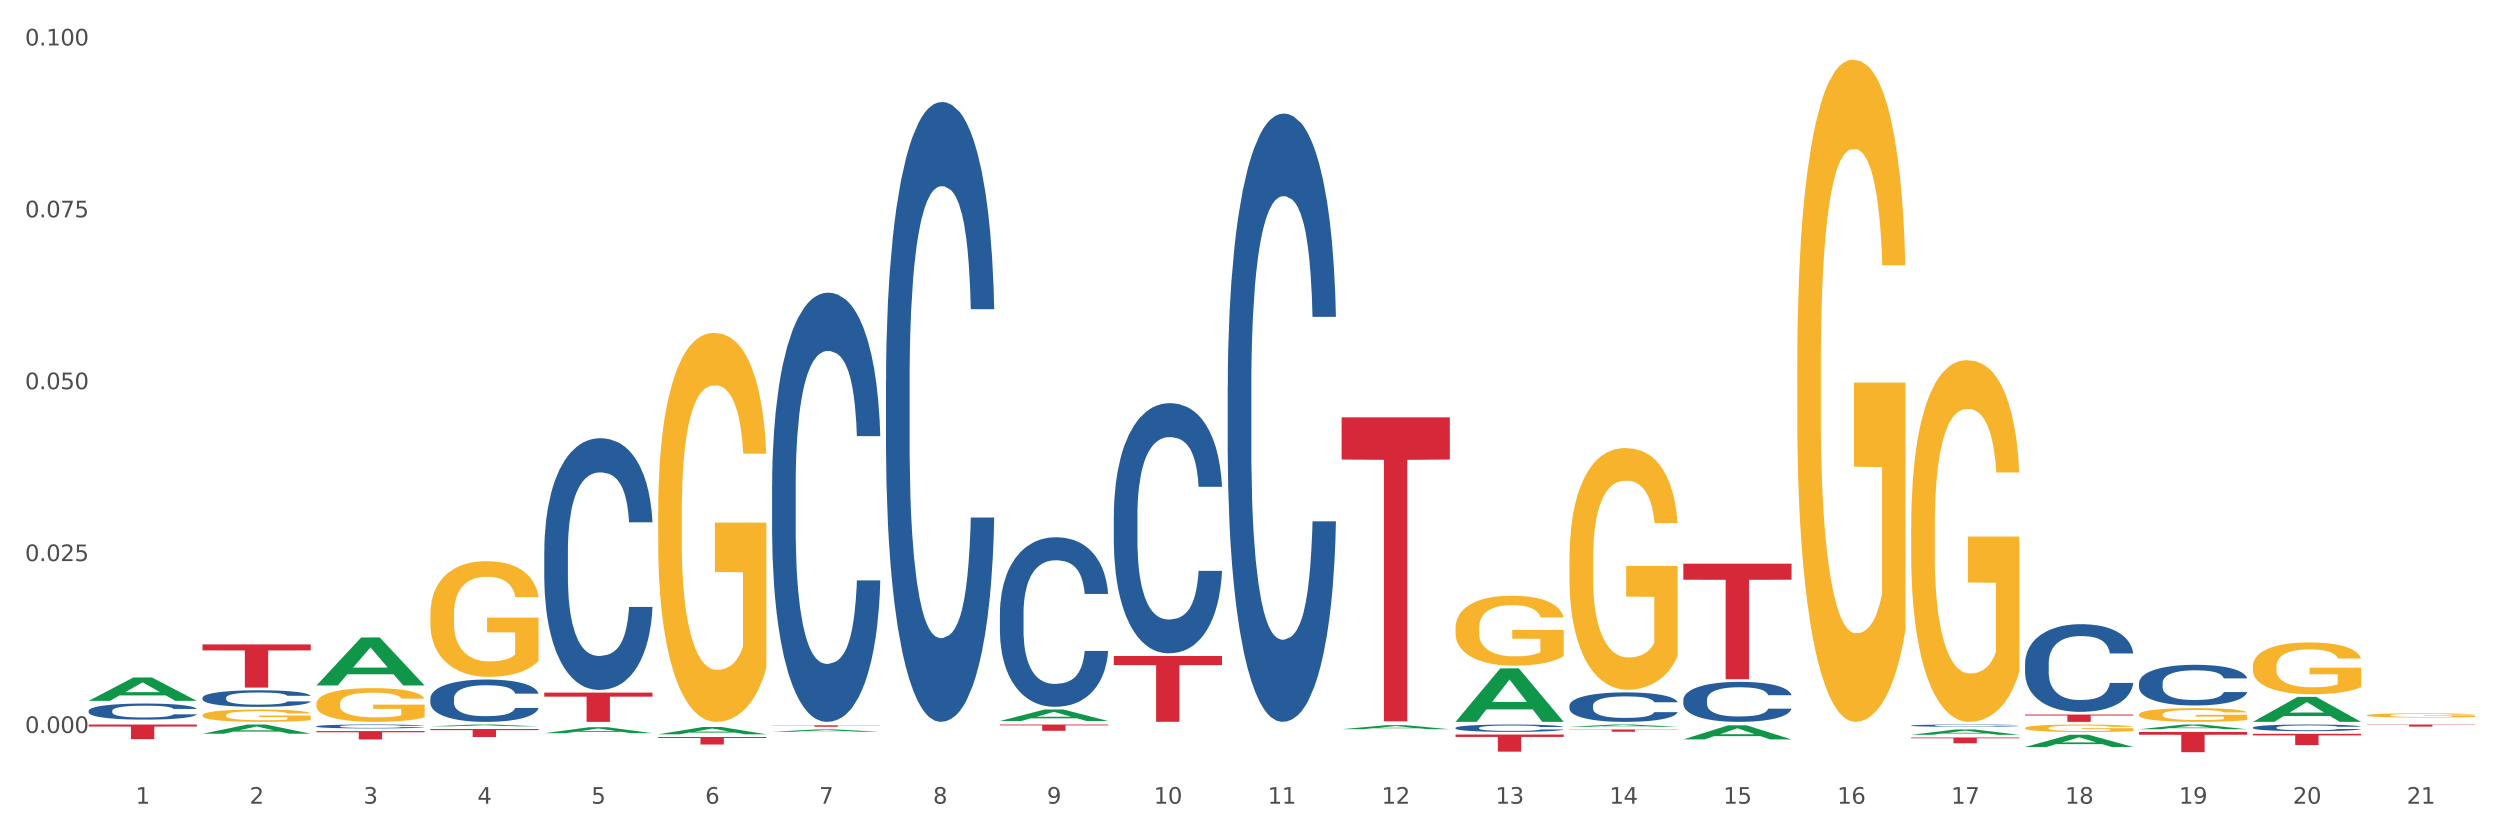 <?xml version="1.0" encoding="utf-8" standalone="no"?>
<!DOCTYPE svg PUBLIC "-//W3C//DTD SVG 1.1//EN"
  "http://www.w3.org/Graphics/SVG/1.1/DTD/svg11.dtd">
<svg xmlns:xlink="http://www.w3.org/1999/xlink" width="1080pt" height="360pt" viewBox="0 0 1080 360" xmlns="http://www.w3.org/2000/svg" version="1.1">
 <rect x="0" y="0" width="1080" height="360" fill="#333333" stroke="none"/>
 <defs>
  <style type="text/css">*{stroke-linejoin: round; stroke-linecap: butt}</style>
 </defs>
 <g id="figure_1">
  <g id="patch_1">
   <path d="M 0 360 
L 1080 360 
L 1080 0 
L 0 0 
z
" style="fill: #ffffff; stroke: #ffffff; stroke-linejoin: miter"/>
  </g>
  <g id="axes_1">
   <g id="matplotlib.axis_1">
    <g id="xtick_1">
     <g id="text_1">
      <!-- 1 -->
      <g style="fill: #4d4d4d" transform="translate(58.603 347.204) scale(0.096 -0.096)">
       <defs>
        <path id="DejaVuSans-31" d="M 794 531 
L 1825 531 
L 1825 4091 
L 703 3866 
L 703 4441 
L 1819 4666 
L 2450 4666 
L 2450 531 
L 3481 531 
L 3481 0 
L 794 0 
L 794 531 
z
" transform="scale(0.016)"/>
       </defs>
       <use xlink:href="#DejaVuSans-31"/>
      </g>
     </g>
    </g>
    <g id="xtick_2">
     <g id="text_2">
      <!-- 2 -->
      <g style="fill: #4d4d4d" transform="translate(107.811 347.204) scale(0.096 -0.096)">
       <defs>
        <path id="DejaVuSans-32" d="M 1228 531 
L 3431 531 
L 3431 0 
L 469 0 
L 469 531 
Q 828 903 1448 1529 
Q 2069 2156 2228 2338 
Q 2531 2678 2651 2914 
Q 2772 3150 2772 3378 
Q 2772 3750 2511 3984 
Q 2250 4219 1831 4219 
Q 1534 4219 1204 4116 
Q 875 4013 500 3803 
L 500 4441 
Q 881 4594 1212 4672 
Q 1544 4750 1819 4750 
Q 2544 4750 2975 4387 
Q 3406 4025 3406 3419 
Q 3406 3131 3298 2873 
Q 3191 2616 2906 2266 
Q 2828 2175 2409 1742 
Q 1991 1309 1228 531 
z
" transform="scale(0.016)"/>
       </defs>
       <use xlink:href="#DejaVuSans-32"/>
      </g>
     </g>
    </g>
    <g id="xtick_3">
     <g id="text_3">
      <!-- 3 -->
      <g style="fill: #4d4d4d" transform="translate(157.02 347.204) scale(0.096 -0.096)">
       <defs>
        <path id="DejaVuSans-33" d="M 2597 2516 
Q 3050 2419 3304 2112 
Q 3559 1806 3559 1356 
Q 3559 666 3084 287 
Q 2609 -91 1734 -91 
Q 1441 -91 1130 -33 
Q 819 25 488 141 
L 488 750 
Q 750 597 1062 519 
Q 1375 441 1716 441 
Q 2309 441 2620 675 
Q 2931 909 2931 1356 
Q 2931 1769 2642 2001 
Q 2353 2234 1838 2234 
L 1294 2234 
L 1294 2753 
L 1863 2753 
Q 2328 2753 2575 2939 
Q 2822 3125 2822 3475 
Q 2822 3834 2567 4026 
Q 2313 4219 1838 4219 
Q 1578 4219 1281 4162 
Q 984 4106 628 3988 
L 628 4550 
Q 988 4650 1302 4700 
Q 1616 4750 1894 4750 
Q 2613 4750 3031 4423 
Q 3450 4097 3450 3541 
Q 3450 3153 3228 2886 
Q 3006 2619 2597 2516 
z
" transform="scale(0.016)"/>
       </defs>
       <use xlink:href="#DejaVuSans-33"/>
      </g>
     </g>
    </g>
    <g id="xtick_4">
     <g id="text_4">
      <!-- 4 -->
      <g style="fill: #4d4d4d" transform="translate(206.228 347.204) scale(0.096 -0.096)">
       <defs>
        <path id="DejaVuSans-34" d="M 2419 4116 
L 825 1625 
L 2419 1625 
L 2419 4116 
z
M 2253 4666 
L 3047 4666 
L 3047 1625 
L 3713 1625 
L 3713 1100 
L 3047 1100 
L 3047 0 
L 2419 0 
L 2419 1100 
L 313 1100 
L 313 1709 
L 2253 4666 
z
" transform="scale(0.016)"/>
       </defs>
       <use xlink:href="#DejaVuSans-34"/>
      </g>
     </g>
    </g>
    <g id="xtick_5">
     <g id="text_5">
      <!-- 5 -->
      <g style="fill: #4d4d4d" transform="translate(255.437 347.204) scale(0.096 -0.096)">
       <defs>
        <path id="DejaVuSans-35" d="M 691 4666 
L 3169 4666 
L 3169 4134 
L 1269 4134 
L 1269 2991 
Q 1406 3038 1543 3061 
Q 1681 3084 1819 3084 
Q 2600 3084 3056 2656 
Q 3513 2228 3513 1497 
Q 3513 744 3044 326 
Q 2575 -91 1722 -91 
Q 1428 -91 1123 -41 
Q 819 9 494 109 
L 494 744 
Q 775 591 1075 516 
Q 1375 441 1709 441 
Q 2250 441 2565 725 
Q 2881 1009 2881 1497 
Q 2881 1984 2565 2268 
Q 2250 2553 1709 2553 
Q 1456 2553 1204 2497 
Q 953 2441 691 2322 
L 691 4666 
z
" transform="scale(0.016)"/>
       </defs>
       <use xlink:href="#DejaVuSans-35"/>
      </g>
     </g>
    </g>
    <g id="xtick_6">
     <g id="text_6">
      <!-- 6 -->
      <g style="fill: #4d4d4d" transform="translate(304.645 347.204) scale(0.096 -0.096)">
       <defs>
        <path id="DejaVuSans-36" d="M 2113 2584 
Q 1688 2584 1439 2293 
Q 1191 2003 1191 1497 
Q 1191 994 1439 701 
Q 1688 409 2113 409 
Q 2538 409 2786 701 
Q 3034 994 3034 1497 
Q 3034 2003 2786 2293 
Q 2538 2584 2113 2584 
z
M 3366 4563 
L 3366 3988 
Q 3128 4100 2886 4159 
Q 2644 4219 2406 4219 
Q 1781 4219 1451 3797 
Q 1122 3375 1075 2522 
Q 1259 2794 1537 2939 
Q 1816 3084 2150 3084 
Q 2853 3084 3261 2657 
Q 3669 2231 3669 1497 
Q 3669 778 3244 343 
Q 2819 -91 2113 -91 
Q 1303 -91 875 529 
Q 447 1150 447 2328 
Q 447 3434 972 4092 
Q 1497 4750 2381 4750 
Q 2619 4750 2861 4703 
Q 3103 4656 3366 4563 
z
" transform="scale(0.016)"/>
       </defs>
       <use xlink:href="#DejaVuSans-36"/>
      </g>
     </g>
    </g>
    <g id="xtick_7">
     <g id="text_7">
      <!-- 7 -->
      <g style="fill: #4d4d4d" transform="translate(353.854 347.204) scale(0.096 -0.096)">
       <defs>
        <path id="DejaVuSans-37" d="M 525 4666 
L 3525 4666 
L 3525 4397 
L 1831 0 
L 1172 0 
L 2766 4134 
L 525 4134 
L 525 4666 
z
" transform="scale(0.016)"/>
       </defs>
       <use xlink:href="#DejaVuSans-37"/>
      </g>
     </g>
    </g>
    <g id="xtick_8">
     <g id="text_8">
      <!-- 8 -->
      <g style="fill: #4d4d4d" transform="translate(403.062 347.204) scale(0.096 -0.096)">
       <defs>
        <path id="DejaVuSans-38" d="M 2034 2216 
Q 1584 2216 1326 1975 
Q 1069 1734 1069 1313 
Q 1069 891 1326 650 
Q 1584 409 2034 409 
Q 2484 409 2743 651 
Q 3003 894 3003 1313 
Q 3003 1734 2745 1975 
Q 2488 2216 2034 2216 
z
M 1403 2484 
Q 997 2584 770 2862 
Q 544 3141 544 3541 
Q 544 4100 942 4425 
Q 1341 4750 2034 4750 
Q 2731 4750 3128 4425 
Q 3525 4100 3525 3541 
Q 3525 3141 3298 2862 
Q 3072 2584 2669 2484 
Q 3125 2378 3379 2068 
Q 3634 1759 3634 1313 
Q 3634 634 3220 271 
Q 2806 -91 2034 -91 
Q 1263 -91 848 271 
Q 434 634 434 1313 
Q 434 1759 690 2068 
Q 947 2378 1403 2484 
z
M 1172 3481 
Q 1172 3119 1398 2916 
Q 1625 2713 2034 2713 
Q 2441 2713 2670 2916 
Q 2900 3119 2900 3481 
Q 2900 3844 2670 4047 
Q 2441 4250 2034 4250 
Q 1625 4250 1398 4047 
Q 1172 3844 1172 3481 
z
" transform="scale(0.016)"/>
       </defs>
       <use xlink:href="#DejaVuSans-38"/>
      </g>
     </g>
    </g>
    <g id="xtick_9">
     <g id="text_9">
      <!-- 9 -->
      <g style="fill: #4d4d4d" transform="translate(452.271 347.204) scale(0.096 -0.096)">
       <defs>
        <path id="DejaVuSans-39" d="M 703 97 
L 703 672 
Q 941 559 1184 500 
Q 1428 441 1663 441 
Q 2288 441 2617 861 
Q 2947 1281 2994 2138 
Q 2813 1869 2534 1725 
Q 2256 1581 1919 1581 
Q 1219 1581 811 2004 
Q 403 2428 403 3163 
Q 403 3881 828 4315 
Q 1253 4750 1959 4750 
Q 2769 4750 3195 4129 
Q 3622 3509 3622 2328 
Q 3622 1225 3098 567 
Q 2575 -91 1691 -91 
Q 1453 -91 1209 -44 
Q 966 3 703 97 
z
M 1959 2075 
Q 2384 2075 2632 2365 
Q 2881 2656 2881 3163 
Q 2881 3666 2632 3958 
Q 2384 4250 1959 4250 
Q 1534 4250 1286 3958 
Q 1038 3666 1038 3163 
Q 1038 2656 1286 2365 
Q 1534 2075 1959 2075 
z
" transform="scale(0.016)"/>
       </defs>
       <use xlink:href="#DejaVuSans-39"/>
      </g>
     </g>
    </g>
    <g id="xtick_10">
     <g id="text_10">
      <!-- 10 -->
      <g style="fill: #4d4d4d" transform="translate(498.425 347.204) scale(0.096 -0.096)">
       <defs>
        <path id="DejaVuSans-30" d="M 2034 4250 
Q 1547 4250 1301 3770 
Q 1056 3291 1056 2328 
Q 1056 1369 1301 889 
Q 1547 409 2034 409 
Q 2525 409 2770 889 
Q 3016 1369 3016 2328 
Q 3016 3291 2770 3770 
Q 2525 4250 2034 4250 
z
M 2034 4750 
Q 2819 4750 3233 4129 
Q 3647 3509 3647 2328 
Q 3647 1150 3233 529 
Q 2819 -91 2034 -91 
Q 1250 -91 836 529 
Q 422 1150 422 2328 
Q 422 3509 836 4129 
Q 1250 4750 2034 4750 
z
" transform="scale(0.016)"/>
       </defs>
       <use xlink:href="#DejaVuSans-31"/>
       <use xlink:href="#DejaVuSans-30" transform="translate(63.623 0)"/>
      </g>
     </g>
    </g>
    <g id="xtick_11">
     <g id="text_11">
      <!-- 11 -->
      <g style="fill: #4d4d4d" transform="translate(547.634 347.204) scale(0.096 -0.096)">
       <use xlink:href="#DejaVuSans-31"/>
       <use xlink:href="#DejaVuSans-31" transform="translate(63.623 0)"/>
      </g>
     </g>
    </g>
    <g id="xtick_12">
     <g id="text_12">
      <!-- 12 -->
      <g style="fill: #4d4d4d" transform="translate(596.842 347.204) scale(0.096 -0.096)">
       <use xlink:href="#DejaVuSans-31"/>
       <use xlink:href="#DejaVuSans-32" transform="translate(63.623 0)"/>
      </g>
     </g>
    </g>
    <g id="xtick_13">
     <g id="text_13">
      <!-- 13 -->
      <g style="fill: #4d4d4d" transform="translate(646.05 347.204) scale(0.096 -0.096)">
       <use xlink:href="#DejaVuSans-31"/>
       <use xlink:href="#DejaVuSans-33" transform="translate(63.623 0)"/>
      </g>
     </g>
    </g>
    <g id="xtick_14">
     <g id="text_14">
      <!-- 14 -->
      <g style="fill: #4d4d4d" transform="translate(695.259 347.204) scale(0.096 -0.096)">
       <use xlink:href="#DejaVuSans-31"/>
       <use xlink:href="#DejaVuSans-34" transform="translate(63.623 0)"/>
      </g>
     </g>
    </g>
    <g id="xtick_15">
     <g id="text_15">
      <!-- 15 -->
      <g style="fill: #4d4d4d" transform="translate(744.467 347.204) scale(0.096 -0.096)">
       <use xlink:href="#DejaVuSans-31"/>
       <use xlink:href="#DejaVuSans-35" transform="translate(63.623 0)"/>
      </g>
     </g>
    </g>
    <g id="xtick_16">
     <g id="text_16">
      <!-- 16 -->
      <g style="fill: #4d4d4d" transform="translate(793.676 347.204) scale(0.096 -0.096)">
       <use xlink:href="#DejaVuSans-31"/>
       <use xlink:href="#DejaVuSans-36" transform="translate(63.623 0)"/>
      </g>
     </g>
    </g>
    <g id="xtick_17">
     <g id="text_17">
      <!-- 17 -->
      <g style="fill: #4d4d4d" transform="translate(842.884 347.204) scale(0.096 -0.096)">
       <use xlink:href="#DejaVuSans-31"/>
       <use xlink:href="#DejaVuSans-37" transform="translate(63.623 0)"/>
      </g>
     </g>
    </g>
    <g id="xtick_18">
     <g id="text_18">
      <!-- 18 -->
      <g style="fill: #4d4d4d" transform="translate(892.093 347.204) scale(0.096 -0.096)">
       <use xlink:href="#DejaVuSans-31"/>
       <use xlink:href="#DejaVuSans-38" transform="translate(63.623 0)"/>
      </g>
     </g>
    </g>
    <g id="xtick_19">
     <g id="text_19">
      <!-- 19 -->
      <g style="fill: #4d4d4d" transform="translate(941.301 347.204) scale(0.096 -0.096)">
       <use xlink:href="#DejaVuSans-31"/>
       <use xlink:href="#DejaVuSans-39" transform="translate(63.623 0)"/>
      </g>
     </g>
    </g>
    <g id="xtick_20">
     <g id="text_20">
      <!-- 20 -->
      <g style="fill: #4d4d4d" transform="translate(990.51 347.204) scale(0.096 -0.096)">
       <use xlink:href="#DejaVuSans-32"/>
       <use xlink:href="#DejaVuSans-30" transform="translate(63.623 0)"/>
      </g>
     </g>
    </g>
    <g id="xtick_21">
     <g id="text_21">
      <!-- 21 -->
      <g style="fill: #4d4d4d" transform="translate(1039.718 347.204) scale(0.096 -0.096)">
       <use xlink:href="#DejaVuSans-32"/>
       <use xlink:href="#DejaVuSans-31" transform="translate(63.623 0)"/>
      </g>
     </g>
    </g>
    <g id="xtick_22"/>
    <g id="xtick_23"/>
    <g id="xtick_24"/>
    <g id="xtick_25"/>
    <g id="xtick_26"/>
    <g id="xtick_27"/>
    <g id="xtick_28"/>
    <g id="xtick_29"/>
    <g id="xtick_30"/>
    <g id="xtick_31"/>
    <g id="xtick_32"/>
    <g id="xtick_33"/>
    <g id="xtick_34"/>
    <g id="xtick_35"/>
    <g id="xtick_36"/>
    <g id="xtick_37"/>
    <g id="xtick_38"/>
    <g id="xtick_39"/>
    <g id="xtick_40"/>
    <g id="xtick_41"/>
   </g>
   <g id="matplotlib.axis_2">
    <g id="ytick_1">
     <g id="text_22">
      <!-- 0.000 -->
      <g style="fill: #4d4d4d" transform="translate(10.8 316.642) scale(0.096 -0.096)">
       <defs>
        <path id="DejaVuSans-2e" d="M 684 794 
L 1344 794 
L 1344 0 
L 684 0 
L 684 794 
z
" transform="scale(0.016)"/>
       </defs>
       <use xlink:href="#DejaVuSans-30"/>
       <use xlink:href="#DejaVuSans-2e" transform="translate(63.623 0)"/>
       <use xlink:href="#DejaVuSans-30" transform="translate(95.41 0)"/>
       <use xlink:href="#DejaVuSans-30" transform="translate(159.033 0)"/>
       <use xlink:href="#DejaVuSans-30" transform="translate(222.656 0)"/>
      </g>
     </g>
    </g>
    <g id="ytick_2">
     <g id="text_23">
      <!-- 0.025 -->
      <g style="fill: #4d4d4d" transform="translate(10.8 242.393) scale(0.096 -0.096)">
       <use xlink:href="#DejaVuSans-30"/>
       <use xlink:href="#DejaVuSans-2e" transform="translate(63.623 0)"/>
       <use xlink:href="#DejaVuSans-30" transform="translate(95.41 0)"/>
       <use xlink:href="#DejaVuSans-32" transform="translate(159.033 0)"/>
       <use xlink:href="#DejaVuSans-35" transform="translate(222.656 0)"/>
      </g>
     </g>
    </g>
    <g id="ytick_3">
     <g id="text_24">
      <!-- 0.050 -->
      <g style="fill: #4d4d4d" transform="translate(10.8 168.144) scale(0.096 -0.096)">
       <use xlink:href="#DejaVuSans-30"/>
       <use xlink:href="#DejaVuSans-2e" transform="translate(63.623 0)"/>
       <use xlink:href="#DejaVuSans-30" transform="translate(95.41 0)"/>
       <use xlink:href="#DejaVuSans-35" transform="translate(159.033 0)"/>
       <use xlink:href="#DejaVuSans-30" transform="translate(222.656 0)"/>
      </g>
     </g>
    </g>
    <g id="ytick_4">
     <g id="text_25">
      <!-- 0.075 -->
      <g style="fill: #4d4d4d" transform="translate(10.8 93.895) scale(0.096 -0.096)">
       <use xlink:href="#DejaVuSans-30"/>
       <use xlink:href="#DejaVuSans-2e" transform="translate(63.623 0)"/>
       <use xlink:href="#DejaVuSans-30" transform="translate(95.41 0)"/>
       <use xlink:href="#DejaVuSans-37" transform="translate(159.033 0)"/>
       <use xlink:href="#DejaVuSans-35" transform="translate(222.656 0)"/>
      </g>
     </g>
    </g>
    <g id="ytick_5">
     <g id="text_26">
      <!-- 0.100 -->
      <g style="fill: #4d4d4d" transform="translate(10.8 19.647) scale(0.096 -0.096)">
       <use xlink:href="#DejaVuSans-30"/>
       <use xlink:href="#DejaVuSans-2e" transform="translate(63.623 0)"/>
       <use xlink:href="#DejaVuSans-31" transform="translate(95.41 0)"/>
       <use xlink:href="#DejaVuSans-30" transform="translate(159.033 0)"/>
       <use xlink:href="#DejaVuSans-30" transform="translate(222.656 0)"/>
      </g>
     </g>
    </g>
    <g id="ytick_6"/>
    <g id="ytick_7"/>
    <g id="ytick_8"/>
    <g id="ytick_9"/>
   </g>
   <g id="PolyCollection_1">
    <path d="M 38.283 302.763 
L 38.331 302.754 
L 57.609 292.667 
L 65.609 292.658 
L 85.031 302.782 
L 75.778 302.782 
L 71.585 300.425 
L 51.681 300.425 
L 51.536 300.463 
L 47.488 302.782 
L 38.283 302.782 
L 38.283 302.763 
L 54.187 299.018 
L 69.079 299.008 
L 61.705 294.816 
L 61.609 294.797 
L 61.512 294.825 
L 54.139 299.008 
L 54.187 299.018 
L 38.283 302.763 
z
" clip-path="url(#p239aa54950)" style="fill: #109648"/>
    <path d="M 333.534 313.323 
L 380.282 313.323 
L 380.282 313.412 
L 361.893 313.413 
L 361.893 313.963 
L 351.812 313.963 
L 351.812 313.413 
L 333.534 313.412 
L 333.534 313.324 
L 333.534 313.323 
z
" clip-path="url(#p239aa54950)" style="fill: #d62839"/>
    <path d="M 431.951 312.995 
L 478.699 312.995 
L 478.699 313.37 
L 460.31 313.373 
L 460.31 315.695 
L 450.229 315.695 
L 450.229 313.373 
L 431.951 313.37 
L 431.951 312.997 
L 431.951 312.995 
z
" clip-path="url(#p239aa54950)" style="fill: #d62839"/>
    <path d="M 481.159 283.378 
L 527.907 283.378 
L 527.907 287.329 
L 509.518 287.356 
L 509.518 311.809 
L 499.437 311.809 
L 499.437 287.356 
L 481.159 287.329 
L 481.159 283.405 
L 481.159 283.378 
z
" clip-path="url(#p239aa54950)" style="fill: #d62839"/>
    <path d="M 579.576 180.274 
L 626.324 180.274 
L 626.324 198.528 
L 607.935 198.652 
L 607.935 311.629 
L 597.854 311.629 
L 597.854 198.652 
L 579.576 198.528 
L 579.576 180.398 
L 579.576 180.274 
z
" clip-path="url(#p239aa54950)" style="fill: #d62839"/>
    <path d="M 628.784 317.324 
L 675.532 317.324 
L 675.532 318.351 
L 657.143 318.358 
L 657.143 324.717 
L 647.063 324.717 
L 647.063 318.358 
L 628.784 318.351 
L 628.784 317.331 
L 628.784 317.324 
z
" clip-path="url(#p239aa54950)" style="fill: #d62839"/>
    <path d="M 677.993 315.115 
L 724.741 315.115 
L 724.741 315.252 
L 706.352 315.253 
L 706.352 316.106 
L 696.271 316.106 
L 696.271 315.253 
L 677.993 315.252 
L 677.993 315.116 
L 677.993 315.115 
z
" clip-path="url(#p239aa54950)" style="fill: #d62839"/>
    <path d="M 284.325 318.372 
L 331.073 318.372 
L 331.073 318.826 
L 312.684 318.829 
L 312.684 321.64 
L 302.603 321.64 
L 302.603 318.829 
L 284.325 318.826 
L 284.325 318.375 
L 284.325 318.372 
z
" clip-path="url(#p239aa54950)" style="fill: #d62839"/>
    <path d="M 727.201 243.503 
L 773.949 243.503 
L 773.949 250.438 
L 755.56 250.485 
L 755.56 293.407 
L 745.48 293.407 
L 745.48 250.485 
L 727.201 250.438 
L 727.201 243.55 
L 727.201 243.503 
z
" clip-path="url(#p239aa54950)" style="fill: #d62839"/>
    <path d="M 874.827 308.673 
L 921.575 308.673 
L 921.575 309.114 
L 903.186 309.117 
L 903.186 311.846 
L 893.105 311.846 
L 893.105 309.117 
L 874.827 309.114 
L 874.827 308.676 
L 874.827 308.673 
z
" clip-path="url(#p239aa54950)" style="fill: #d62839"/>
    <path d="M 924.035 316.195 
L 970.783 316.195 
L 970.783 317.412 
L 952.394 317.42 
L 952.394 324.95 
L 942.313 324.95 
L 942.313 317.42 
L 924.035 317.412 
L 924.035 316.203 
L 924.035 316.195 
z
" clip-path="url(#p239aa54950)" style="fill: #d62839"/>
    <path d="M 973.244 317.015 
L 1019.992 317.015 
L 1019.992 317.69 
L 1001.603 317.695 
L 1001.603 321.87 
L 991.522 321.87 
L 991.522 317.695 
L 973.244 317.69 
L 973.244 317.02 
L 973.244 317.015 
z
" clip-path="url(#p239aa54950)" style="fill: #d62839"/>
    <path d="M 1022.452 312.995 
L 1069.2 312.995 
L 1069.2 313.12 
L 1050.811 313.121 
L 1050.811 313.897 
L 1040.73 313.897 
L 1040.73 313.121 
L 1022.452 313.12 
L 1022.452 312.996 
L 1022.452 312.995 
z
" clip-path="url(#p239aa54950)" style="fill: #d62839"/>
    <path d="M 87.491 308.982 
L 87.547 308.977 
L 87.547 308.802 
L 87.657 308.651 
L 88.209 308.286 
L 89.037 307.985 
L 89.644 307.824 
L 90.251 307.693 
L 90.969 307.562 
L 91.852 307.426 
L 93.452 307.226 
L 94.446 307.124 
L 95.66 307.017 
L 97.868 306.862 
L 99.468 306.774 
L 101.124 306.701 
L 103.828 306.614 
L 105.595 306.575 
L 107.471 306.546 
L 109.734 306.526 
L 111.445 306.521 
L 115.198 306.536 
L 118.399 306.58 
L 119.945 306.614 
L 121.932 306.672 
L 122.98 306.711 
L 124.691 306.789 
L 126.457 306.891 
L 127.672 306.978 
L 129.493 307.144 
L 130.873 307.309 
L 132.142 307.513 
L 132.804 307.654 
L 133.301 307.786 
L 133.743 307.936 
L 134.184 308.175 
L 124.25 308.175 
L 123.863 308.004 
L 123.256 307.844 
L 122.373 307.688 
L 121.6 307.591 
L 120.276 307.469 
L 119.062 307.392 
L 117.792 307.333 
L 116.247 307.285 
L 115.032 307.26 
L 113.322 307.241 
L 109.955 307.246 
L 107.692 307.285 
L 106.147 307.333 
L 105.153 307.377 
L 104.27 307.426 
L 103.276 307.494 
L 102.117 307.596 
L 101.29 307.688 
L 100.462 307.805 
L 99.799 307.922 
L 99.192 308.058 
L 98.696 308.204 
L 98.309 308.354 
L 97.978 308.539 
L 97.702 308.846 
L 97.702 309.512 
L 97.812 309.662 
L 98.088 309.862 
L 98.42 310.013 
L 98.971 310.192 
L 99.468 310.314 
L 100.406 310.489 
L 101.455 310.635 
L 102.283 310.727 
L 103.111 310.805 
L 104.546 310.912 
L 106.147 311 
L 107.526 311.053 
L 109.403 311.102 
L 110.672 311.121 
L 111.776 311.131 
L 114.481 311.131 
L 116.412 311.116 
L 118.565 311.082 
L 120.221 311.039 
L 121.6 310.985 
L 123.146 310.898 
L 124.139 310.815 
L 124.139 309.799 
L 111.997 309.794 
L 111.997 309.118 
L 134.239 309.118 
L 134.239 311.102 
L 133.301 311.204 
L 132.253 311.296 
L 131.149 311.379 
L 129.493 311.481 
L 127.506 311.578 
L 125.74 311.646 
L 123.863 311.705 
L 121.656 311.758 
L 118.786 311.807 
L 117.019 311.826 
L 114.812 311.841 
L 112.218 311.846 
L 109.955 311.836 
L 107.747 311.812 
L 105.429 311.768 
L 103.166 311.705 
L 101.455 311.642 
L 99.744 311.564 
L 97.923 311.462 
L 96.488 311.364 
L 95.384 311.277 
L 94.17 311.165 
L 92.845 311.019 
L 91.852 310.888 
L 90.969 310.752 
L 90.03 310.577 
L 89.368 310.426 
L 88.706 310.236 
L 88.319 310.095 
L 87.878 309.876 
L 87.547 309.57 
L 87.491 308.982 
z
" clip-path="url(#p239aa54950)" style="fill: #f7b32b"/>
    <path d="M 87.491 278.388 
L 134.239 278.388 
L 134.239 280.981 
L 115.85 280.999 
L 115.85 297.049 
L 105.77 297.049 
L 105.77 280.999 
L 87.491 280.981 
L 87.491 278.406 
L 87.491 278.388 
z
" clip-path="url(#p239aa54950)" style="fill: #d62839"/>
    <path d="M 825.618 318.584 
L 872.366 318.584 
L 872.366 318.932 
L 853.977 318.935 
L 853.977 321.094 
L 843.896 321.094 
L 843.896 318.935 
L 825.618 318.932 
L 825.618 318.586 
L 825.618 318.584 
z
" clip-path="url(#p239aa54950)" style="fill: #d62839"/>
    <path d="M 235.117 299.205 
L 281.865 299.205 
L 281.865 300.962 
L 263.476 300.973 
L 263.476 311.846 
L 253.395 311.846 
L 253.395 300.973 
L 235.117 300.962 
L 235.117 299.217 
L 235.117 299.205 
z
" clip-path="url(#p239aa54950)" style="fill: #d62839"/>
    <path d="M 973.244 314.285 
L 973.299 314.282 
L 973.299 314.209 
L 973.465 314.109 
L 974.072 313.926 
L 974.846 313.787 
L 976.172 313.624 
L 976.891 313.556 
L 977.83 313.48 
L 979.764 313.357 
L 981.974 313.252 
L 983.521 313.194 
L 984.682 313.157 
L 987.279 313.092 
L 988.771 313.063 
L 990.318 313.039 
L 991.644 313.024 
L 993.855 313.005 
L 995.623 312.997 
L 997.667 312.995 
L 999.38 312.997 
L 1001.646 313.008 
L 1004.961 313.039 
L 1006.232 313.058 
L 1007.945 313.089 
L 1009.714 313.131 
L 1011.15 313.173 
L 1012.808 313.233 
L 1014.521 313.312 
L 1016.179 313.412 
L 1017.339 313.503 
L 1018.279 313.601 
L 1019.107 313.719 
L 1019.715 313.847 
L 1019.992 313.955 
L 1009.879 313.955 
L 1009.603 313.858 
L 1009.051 313.753 
L 1008.498 313.682 
L 1007.89 313.624 
L 1006.951 313.559 
L 1006.122 313.517 
L 1004.74 313.467 
L 1003.469 313.435 
L 1002.42 313.417 
L 1001.149 313.401 
L 998.441 313.385 
L 996.507 313.385 
L 995.291 313.391 
L 993.799 313.404 
L 992.528 313.422 
L 991.037 313.454 
L 989.876 313.488 
L 988.716 313.532 
L 988.053 313.564 
L 987.058 313.621 
L 986.395 313.669 
L 985.511 313.75 
L 985.013 313.808 
L 984.129 313.957 
L 983.742 314.067 
L 983.577 314.143 
L 983.466 314.227 
L 983.466 314.636 
L 983.798 314.82 
L 984.074 314.899 
L 984.516 314.988 
L 985.345 315.103 
L 986.561 315.216 
L 987.832 315.297 
L 988.881 315.347 
L 989.876 315.384 
L 990.871 315.413 
L 992.086 315.439 
L 993.081 315.455 
L 994.573 315.47 
L 996.341 315.478 
L 997.723 315.478 
L 1000.541 315.465 
L 1001.812 315.452 
L 1003.027 315.434 
L 1004.354 315.405 
L 1005.404 315.373 
L 1006.011 315.35 
L 1007.006 315.3 
L 1007.78 315.248 
L 1008.443 315.187 
L 1008.885 315.135 
L 1009.382 315.056 
L 1009.769 314.967 
L 1009.879 314.92 
L 1019.992 314.92 
L 1019.771 315.014 
L 1019.384 315.106 
L 1018.61 315.229 
L 1018.002 315.3 
L 1017.063 315.387 
L 1016.068 315.46 
L 1014.687 315.541 
L 1013.416 315.602 
L 1012.09 315.654 
L 1010.653 315.701 
L 1008.056 315.767 
L 1007.117 315.785 
L 1005.127 315.817 
L 1003.58 315.835 
L 1001.314 315.853 
L 998.994 315.864 
L 996.562 315.866 
L 994.407 315.861 
L 992.031 315.845 
L 990.539 315.83 
L 988.881 315.806 
L 986.947 315.769 
L 985.124 315.725 
L 983.411 315.672 
L 981.808 315.612 
L 980.317 315.544 
L 978.382 315.431 
L 976.946 315.321 
L 975.896 315.219 
L 975.178 315.132 
L 974.459 315.022 
L 974.072 314.946 
L 973.465 314.762 
L 973.244 314.592 
L 973.244 314.285 
z
" clip-path="url(#p239aa54950)" style="fill: #255c99"/>
    <path d="M 924.035 295.089 
L 924.09 295.073 
L 924.09 294.624 
L 924.256 294.014 
L 924.864 292.891 
L 925.638 292.04 
L 926.964 291.045 
L 927.682 290.628 
L 928.621 290.163 
L 930.555 289.408 
L 932.766 288.767 
L 934.313 288.414 
L 935.473 288.189 
L 938.071 287.788 
L 939.562 287.611 
L 941.11 287.467 
L 942.436 287.37 
L 944.646 287.258 
L 946.414 287.21 
L 948.459 287.194 
L 950.172 287.21 
L 952.438 287.274 
L 955.753 287.467 
L 957.024 287.579 
L 958.737 287.772 
L 960.505 288.028 
L 961.942 288.285 
L 963.6 288.654 
L 965.313 289.136 
L 966.97 289.745 
L 968.131 290.307 
L 969.07 290.901 
L 969.899 291.623 
L 970.507 292.409 
L 970.783 293.067 
L 960.671 293.067 
L 960.395 292.473 
L 959.842 291.832 
L 959.289 291.398 
L 958.682 291.045 
L 957.742 290.644 
L 956.913 290.387 
L 955.532 290.082 
L 954.261 289.89 
L 953.211 289.778 
L 951.94 289.681 
L 949.233 289.585 
L 947.299 289.585 
L 946.083 289.617 
L 944.591 289.697 
L 943.32 289.81 
L 941.828 290.002 
L 940.668 290.211 
L 939.507 290.484 
L 938.844 290.676 
L 937.85 291.029 
L 937.186 291.318 
L 936.302 291.816 
L 935.805 292.169 
L 934.921 293.083 
L 934.534 293.757 
L 934.368 294.223 
L 934.258 294.736 
L 934.258 297.24 
L 934.589 298.363 
L 934.866 298.844 
L 935.308 299.39 
L 936.137 300.096 
L 937.352 300.786 
L 938.623 301.283 
L 939.673 301.588 
L 940.668 301.813 
L 941.662 301.989 
L 942.878 302.15 
L 943.873 302.246 
L 945.365 302.343 
L 947.133 302.391 
L 948.514 302.391 
L 951.332 302.31 
L 952.603 302.23 
L 953.819 302.118 
L 955.145 301.941 
L 956.195 301.749 
L 956.803 301.604 
L 957.798 301.299 
L 958.571 300.979 
L 959.234 300.609 
L 959.676 300.288 
L 960.174 299.807 
L 960.56 299.261 
L 960.671 298.973 
L 970.783 298.973 
L 970.562 299.55 
L 970.175 300.112 
L 969.402 300.866 
L 968.794 301.299 
L 967.854 301.829 
L 966.86 302.278 
L 965.478 302.776 
L 964.207 303.145 
L 962.881 303.466 
L 961.445 303.755 
L 958.847 304.156 
L 957.908 304.268 
L 955.919 304.461 
L 954.372 304.573 
L 952.106 304.685 
L 949.785 304.75 
L 947.354 304.766 
L 945.199 304.734 
L 942.823 304.637 
L 941.331 304.541 
L 939.673 304.397 
L 937.739 304.172 
L 935.915 303.899 
L 934.202 303.578 
L 932.6 303.209 
L 931.108 302.792 
L 929.174 302.102 
L 927.737 301.428 
L 926.687 300.802 
L 925.969 300.272 
L 925.251 299.598 
L 924.864 299.133 
L 924.256 298.01 
L 924.035 296.967 
L 924.035 295.089 
z
" clip-path="url(#p239aa54950)" style="fill: #255c99"/>
    <path d="M 38.283 307.054 
L 38.338 307.048 
L 38.338 306.87 
L 38.504 306.629 
L 39.112 306.185 
L 39.885 305.848 
L 41.212 305.455 
L 41.93 305.29 
L 42.869 305.106 
L 44.803 304.807 
L 47.014 304.553 
L 48.561 304.414 
L 49.721 304.325 
L 52.318 304.166 
L 53.81 304.096 
L 55.358 304.039 
L 56.684 304.001 
L 58.894 303.957 
L 60.662 303.938 
L 62.707 303.931 
L 64.42 303.938 
L 66.685 303.963 
L 70.001 304.039 
L 71.272 304.084 
L 72.985 304.16 
L 74.753 304.261 
L 76.19 304.363 
L 77.848 304.509 
L 79.561 304.699 
L 81.218 304.94 
L 82.379 305.163 
L 83.318 305.397 
L 84.147 305.683 
L 84.755 305.994 
L 85.031 306.254 
L 74.919 306.254 
L 74.643 306.02 
L 74.09 305.766 
L 73.537 305.594 
L 72.93 305.455 
L 71.99 305.296 
L 71.161 305.194 
L 69.78 305.074 
L 68.509 304.998 
L 67.459 304.953 
L 66.188 304.915 
L 63.481 304.877 
L 61.546 304.877 
L 60.331 304.89 
L 58.839 304.921 
L 57.568 304.966 
L 56.076 305.042 
L 54.916 305.125 
L 53.755 305.232 
L 53.092 305.309 
L 52.097 305.448 
L 51.434 305.563 
L 50.55 305.759 
L 50.053 305.899 
L 49.169 306.261 
L 48.782 306.527 
L 48.616 306.711 
L 48.506 306.914 
L 48.506 307.905 
L 48.837 308.349 
L 49.114 308.539 
L 49.556 308.755 
L 50.384 309.034 
L 51.6 309.307 
L 52.871 309.504 
L 53.921 309.625 
L 54.916 309.714 
L 55.91 309.783 
L 57.126 309.847 
L 58.121 309.885 
L 59.612 309.923 
L 61.381 309.942 
L 62.762 309.942 
L 65.58 309.91 
L 66.851 309.879 
L 68.067 309.834 
L 69.393 309.764 
L 70.443 309.688 
L 71.051 309.631 
L 72.045 309.51 
L 72.819 309.384 
L 73.482 309.238 
L 73.924 309.111 
L 74.422 308.92 
L 74.808 308.704 
L 74.919 308.59 
L 85.031 308.59 
L 84.81 308.819 
L 84.423 309.041 
L 83.65 309.339 
L 83.042 309.51 
L 82.102 309.72 
L 81.108 309.898 
L 79.726 310.094 
L 78.455 310.24 
L 77.129 310.367 
L 75.692 310.482 
L 73.095 310.64 
L 72.156 310.685 
L 70.167 310.761 
L 68.619 310.805 
L 66.354 310.85 
L 64.033 310.875 
L 61.602 310.881 
L 59.447 310.869 
L 57.071 310.831 
L 55.579 310.793 
L 53.921 310.736 
L 51.987 310.647 
L 50.163 310.539 
L 48.45 310.412 
L 46.848 310.266 
L 45.356 310.101 
L 43.422 309.828 
L 41.985 309.561 
L 40.935 309.314 
L 40.217 309.104 
L 39.499 308.838 
L 39.112 308.654 
L 38.504 308.209 
L 38.283 307.797 
L 38.283 307.054 
z
" clip-path="url(#p239aa54950)" style="fill: #255c99"/>
    <path d="M 87.491 301.421 
L 87.547 301.415 
L 87.547 301.231 
L 87.712 300.982 
L 88.32 300.524 
L 89.094 300.176 
L 90.42 299.77 
L 91.138 299.6 
L 92.078 299.41 
L 94.012 299.102 
L 96.222 298.84 
L 97.769 298.696 
L 98.93 298.604 
L 101.527 298.44 
L 103.019 298.368 
L 104.566 298.309 
L 105.892 298.27 
L 108.103 298.224 
L 109.871 298.204 
L 111.915 298.198 
L 113.628 298.204 
L 115.894 298.23 
L 119.209 298.309 
L 120.48 298.355 
L 122.193 298.433 
L 123.962 298.538 
L 125.398 298.643 
L 127.056 298.794 
L 128.769 298.99 
L 130.427 299.239 
L 131.587 299.469 
L 132.526 299.711 
L 133.355 300.006 
L 133.963 300.327 
L 134.239 300.596 
L 124.127 300.596 
L 123.851 300.353 
L 123.298 300.091 
L 122.746 299.914 
L 122.138 299.77 
L 121.199 299.606 
L 120.37 299.502 
L 118.988 299.377 
L 117.717 299.298 
L 116.668 299.253 
L 115.397 299.213 
L 112.689 299.174 
L 110.755 299.174 
L 109.539 299.187 
L 108.047 299.22 
L 106.776 299.266 
L 105.284 299.344 
L 104.124 299.429 
L 102.964 299.541 
L 102.301 299.619 
L 101.306 299.764 
L 100.643 299.882 
L 99.759 300.085 
L 99.261 300.229 
L 98.377 300.602 
L 97.99 300.877 
L 97.825 301.067 
L 97.714 301.277 
L 97.714 302.299 
L 98.046 302.758 
L 98.322 302.955 
L 98.764 303.177 
L 99.593 303.466 
L 100.809 303.747 
L 102.079 303.95 
L 103.129 304.075 
L 104.124 304.167 
L 105.119 304.239 
L 106.334 304.304 
L 107.329 304.344 
L 108.821 304.383 
L 110.589 304.403 
L 111.971 304.403 
L 114.789 304.37 
L 116.06 304.337 
L 117.275 304.291 
L 118.602 304.219 
L 119.651 304.14 
L 120.259 304.082 
L 121.254 303.957 
L 122.028 303.826 
L 122.691 303.675 
L 123.133 303.544 
L 123.63 303.348 
L 124.017 303.125 
L 124.127 303.007 
L 134.239 303.007 
L 134.018 303.243 
L 133.632 303.472 
L 132.858 303.78 
L 132.25 303.957 
L 131.311 304.173 
L 130.316 304.357 
L 128.935 304.56 
L 127.664 304.711 
L 126.338 304.842 
L 124.901 304.96 
L 122.304 305.123 
L 121.364 305.169 
L 119.375 305.248 
L 117.828 305.294 
L 115.562 305.34 
L 113.242 305.366 
L 110.81 305.372 
L 108.655 305.359 
L 106.279 305.32 
L 104.787 305.281 
L 103.129 305.222 
L 101.195 305.13 
L 99.372 305.018 
L 97.659 304.887 
L 96.056 304.737 
L 94.564 304.566 
L 92.63 304.285 
L 91.194 304.009 
L 90.144 303.754 
L 89.425 303.538 
L 88.707 303.262 
L 88.32 303.072 
L 87.712 302.614 
L 87.491 302.188 
L 87.491 301.421 
z
" clip-path="url(#p239aa54950)" style="fill: #255c99"/>
    <path d="M 136.7 313.752 
L 136.755 313.751 
L 136.755 313.708 
L 136.921 313.649 
L 137.529 313.541 
L 138.302 313.46 
L 139.629 313.364 
L 140.347 313.324 
L 141.286 313.28 
L 143.22 313.207 
L 145.431 313.146 
L 146.978 313.112 
L 148.138 313.09 
L 150.735 313.052 
L 152.227 313.035 
L 153.775 313.021 
L 155.101 313.012 
L 157.311 313.001 
L 159.079 312.996 
L 161.124 312.995 
L 162.837 312.996 
L 165.102 313.002 
L 168.418 313.021 
L 169.689 313.032 
L 171.402 313.05 
L 173.17 313.075 
L 174.607 313.099 
L 176.264 313.135 
L 177.977 313.181 
L 179.635 313.24 
L 180.796 313.293 
L 181.735 313.35 
L 182.564 313.42 
L 183.172 313.495 
L 183.448 313.558 
L 173.336 313.558 
L 173.059 313.501 
L 172.507 313.44 
L 171.954 313.398 
L 171.346 313.364 
L 170.407 313.326 
L 169.578 313.301 
L 168.197 313.272 
L 166.926 313.253 
L 165.876 313.243 
L 164.605 313.233 
L 161.897 313.224 
L 159.963 313.224 
L 158.748 313.227 
L 157.256 313.235 
L 155.985 313.246 
L 154.493 313.264 
L 153.332 313.284 
L 152.172 313.31 
L 151.509 313.329 
L 150.514 313.363 
L 149.851 313.39 
L 148.967 313.438 
L 148.47 313.472 
L 147.586 313.56 
L 147.199 313.625 
L 147.033 313.669 
L 146.923 313.719 
L 146.923 313.959 
L 147.254 314.067 
L 147.53 314.113 
L 147.972 314.165 
L 148.801 314.233 
L 150.017 314.299 
L 151.288 314.347 
L 152.338 314.376 
L 153.332 314.398 
L 154.327 314.415 
L 155.543 314.43 
L 156.537 314.439 
L 158.029 314.449 
L 159.798 314.453 
L 161.179 314.453 
L 163.997 314.445 
L 165.268 314.438 
L 166.484 314.427 
L 167.81 314.41 
L 168.86 314.392 
L 169.468 314.378 
L 170.462 314.348 
L 171.236 314.318 
L 171.899 314.282 
L 172.341 314.251 
L 172.838 314.205 
L 173.225 314.153 
L 173.336 314.125 
L 183.448 314.125 
L 183.227 314.181 
L 182.84 314.234 
L 182.066 314.307 
L 181.459 314.348 
L 180.519 314.399 
L 179.525 314.442 
L 178.143 314.49 
L 176.872 314.526 
L 175.546 314.556 
L 174.109 314.584 
L 171.512 314.623 
L 170.573 314.633 
L 168.584 314.652 
L 167.036 314.663 
L 164.771 314.673 
L 162.45 314.68 
L 160.019 314.681 
L 157.864 314.678 
L 155.488 314.669 
L 153.996 314.66 
L 152.338 314.646 
L 150.404 314.624 
L 148.58 314.598 
L 146.867 314.567 
L 145.265 314.532 
L 143.773 314.492 
L 141.839 314.425 
L 140.402 314.361 
L 139.352 314.301 
L 138.634 314.25 
L 137.916 314.185 
L 137.529 314.14 
L 136.921 314.033 
L 136.7 313.933 
L 136.7 313.752 
z
" clip-path="url(#p239aa54950)" style="fill: #255c99"/>
    <path d="M 185.908 301.775 
L 185.964 301.759 
L 185.964 301.291 
L 186.129 300.656 
L 186.737 299.487 
L 187.511 298.602 
L 188.837 297.567 
L 189.555 297.133 
L 190.495 296.648 
L 192.429 295.863 
L 194.639 295.195 
L 196.186 294.828 
L 197.347 294.594 
L 199.944 294.177 
L 201.436 293.993 
L 202.983 293.843 
L 204.309 293.743 
L 206.519 293.626 
L 208.288 293.576 
L 210.332 293.559 
L 212.045 293.576 
L 214.311 293.642 
L 217.626 293.843 
L 218.897 293.96 
L 220.61 294.16 
L 222.378 294.427 
L 223.815 294.694 
L 225.473 295.079 
L 227.186 295.58 
L 228.844 296.214 
L 230.004 296.799 
L 230.943 297.417 
L 231.772 298.168 
L 232.38 298.986 
L 232.656 299.671 
L 222.544 299.671 
L 222.268 299.053 
L 221.715 298.385 
L 221.163 297.934 
L 220.555 297.567 
L 219.616 297.149 
L 218.787 296.882 
L 217.405 296.565 
L 216.134 296.364 
L 215.084 296.248 
L 213.813 296.147 
L 211.106 296.047 
L 209.172 296.047 
L 207.956 296.081 
L 206.464 296.164 
L 205.193 296.281 
L 203.701 296.481 
L 202.541 296.698 
L 201.381 296.982 
L 200.717 297.183 
L 199.723 297.55 
L 199.06 297.851 
L 198.176 298.369 
L 197.678 298.736 
L 196.794 299.688 
L 196.407 300.389 
L 196.242 300.874 
L 196.131 301.408 
L 196.131 304.013 
L 196.463 305.182 
L 196.739 305.683 
L 197.181 306.251 
L 198.01 306.986 
L 199.225 307.704 
L 200.496 308.222 
L 201.546 308.539 
L 202.541 308.773 
L 203.536 308.957 
L 204.751 309.124 
L 205.746 309.224 
L 207.238 309.324 
L 209.006 309.374 
L 210.388 309.374 
L 213.206 309.291 
L 214.477 309.207 
L 215.692 309.09 
L 217.018 308.906 
L 218.068 308.706 
L 218.676 308.556 
L 219.671 308.238 
L 220.444 307.904 
L 221.108 307.52 
L 221.55 307.186 
L 222.047 306.685 
L 222.434 306.118 
L 222.544 305.817 
L 232.656 305.817 
L 232.435 306.418 
L 232.049 307.003 
L 231.275 307.788 
L 230.667 308.238 
L 229.728 308.79 
L 228.733 309.257 
L 227.352 309.775 
L 226.081 310.159 
L 224.755 310.493 
L 223.318 310.794 
L 220.721 311.211 
L 219.781 311.328 
L 217.792 311.528 
L 216.245 311.645 
L 213.979 311.762 
L 211.658 311.829 
L 209.227 311.846 
L 207.072 311.812 
L 204.696 311.712 
L 203.204 311.612 
L 201.546 311.462 
L 199.612 311.228 
L 197.789 310.944 
L 196.076 310.61 
L 194.473 310.226 
L 192.981 309.792 
L 191.047 309.073 
L 189.611 308.372 
L 188.561 307.721 
L 187.842 307.17 
L 187.124 306.468 
L 186.737 305.984 
L 186.129 304.815 
L 185.908 303.729 
L 185.908 301.775 
z
" clip-path="url(#p239aa54950)" style="fill: #255c99"/>
    <path d="M 235.117 238.174 
L 235.172 238.075 
L 235.172 235.294 
L 235.338 231.521 
L 235.946 224.569 
L 236.719 219.306 
L 238.045 213.149 
L 238.764 210.567 
L 239.703 207.687 
L 241.637 203.02 
L 243.848 199.047 
L 245.395 196.863 
L 246.555 195.472 
L 249.152 192.99 
L 250.644 191.897 
L 252.191 191.004 
L 253.518 190.408 
L 255.728 189.713 
L 257.496 189.415 
L 259.541 189.315 
L 261.254 189.415 
L 263.519 189.812 
L 266.835 191.004 
L 268.106 191.699 
L 269.819 192.89 
L 271.587 194.479 
L 273.024 196.068 
L 274.681 198.352 
L 276.394 201.331 
L 278.052 205.105 
L 279.212 208.581 
L 280.152 212.255 
L 280.981 216.724 
L 281.589 221.59 
L 281.865 225.661 
L 271.753 225.661 
L 271.476 221.987 
L 270.924 218.015 
L 270.371 215.334 
L 269.763 213.149 
L 268.824 210.666 
L 267.995 209.077 
L 266.614 207.19 
L 265.343 205.999 
L 264.293 205.304 
L 263.022 204.708 
L 260.314 204.112 
L 258.38 204.112 
L 257.165 204.311 
L 255.673 204.807 
L 254.402 205.502 
L 252.91 206.694 
L 251.749 207.985 
L 250.589 209.673 
L 249.926 210.865 
L 248.931 213.05 
L 248.268 214.837 
L 247.384 217.916 
L 246.887 220.1 
L 246.003 225.761 
L 245.616 229.932 
L 245.45 232.812 
L 245.339 235.989 
L 245.339 251.481 
L 245.671 258.433 
L 245.947 261.412 
L 246.389 264.788 
L 247.218 269.158 
L 248.434 273.428 
L 249.705 276.506 
L 250.755 278.393 
L 251.749 279.784 
L 252.744 280.876 
L 253.96 281.869 
L 254.954 282.465 
L 256.446 283.061 
L 258.215 283.359 
L 259.596 283.359 
L 262.414 282.862 
L 263.685 282.365 
L 264.901 281.67 
L 266.227 280.578 
L 267.277 279.386 
L 267.885 278.493 
L 268.879 276.606 
L 269.653 274.62 
L 270.316 272.336 
L 270.758 270.349 
L 271.255 267.37 
L 271.642 263.994 
L 271.753 262.206 
L 281.865 262.206 
L 281.644 265.781 
L 281.257 269.257 
L 280.483 273.924 
L 279.876 276.606 
L 278.936 279.883 
L 277.942 282.663 
L 276.56 285.742 
L 275.289 288.026 
L 273.963 290.012 
L 272.526 291.8 
L 269.929 294.282 
L 268.99 294.977 
L 267 296.169 
L 265.453 296.864 
L 263.188 297.559 
L 260.867 297.957 
L 258.436 298.056 
L 256.28 297.857 
L 253.904 297.261 
L 252.412 296.666 
L 250.755 295.772 
L 248.821 294.382 
L 246.997 292.693 
L 245.284 290.707 
L 243.682 288.423 
L 242.19 285.841 
L 240.256 281.571 
L 238.819 277.4 
L 237.769 273.527 
L 237.051 270.25 
L 236.332 266.079 
L 235.946 263.199 
L 235.338 256.248 
L 235.117 249.793 
L 235.117 238.174 
z
" clip-path="url(#p239aa54950)" style="fill: #255c99"/>
    <path d="M 333.534 209.744 
L 333.589 209.574 
L 333.589 204.833 
L 333.755 198.399 
L 334.363 186.546 
L 335.136 177.572 
L 336.462 167.074 
L 337.181 162.671 
L 338.12 157.761 
L 340.054 149.803 
L 342.264 143.03 
L 343.812 139.305 
L 344.972 136.934 
L 347.569 132.701 
L 349.061 130.839 
L 350.608 129.315 
L 351.935 128.299 
L 354.145 127.114 
L 355.913 126.606 
L 357.958 126.436 
L 359.671 126.606 
L 361.936 127.283 
L 365.252 129.315 
L 366.523 130.5 
L 368.236 132.532 
L 370.004 135.241 
L 371.44 137.95 
L 373.098 141.845 
L 374.811 146.924 
L 376.469 153.359 
L 377.629 159.285 
L 378.569 165.55 
L 379.398 173.17 
L 380.005 181.466 
L 380.282 188.409 
L 370.17 188.409 
L 369.893 182.144 
L 369.341 175.371 
L 368.788 170.799 
L 368.18 167.074 
L 367.241 162.841 
L 366.412 160.132 
L 365.031 156.914 
L 363.76 154.883 
L 362.71 153.697 
L 361.439 152.681 
L 358.731 151.665 
L 356.797 151.665 
L 355.582 152.004 
L 354.09 152.851 
L 352.819 154.036 
L 351.327 156.068 
L 350.166 158.269 
L 349.006 161.148 
L 348.343 163.179 
L 347.348 166.905 
L 346.685 169.952 
L 345.801 175.201 
L 345.304 178.927 
L 344.419 188.578 
L 344.033 195.69 
L 343.867 200.6 
L 343.756 206.018 
L 343.756 232.433 
L 344.088 244.286 
L 344.364 249.365 
L 344.806 255.122 
L 345.635 262.573 
L 346.851 269.853 
L 348.122 275.102 
L 349.172 278.32 
L 350.166 280.69 
L 351.161 282.553 
L 352.377 284.246 
L 353.371 285.262 
L 354.863 286.278 
L 356.631 286.786 
L 358.013 286.786 
L 360.831 285.939 
L 362.102 285.093 
L 363.318 283.907 
L 364.644 282.045 
L 365.694 280.013 
L 366.302 278.489 
L 367.296 275.272 
L 368.07 271.885 
L 368.733 267.991 
L 369.175 264.604 
L 369.672 259.525 
L 370.059 253.768 
L 370.17 250.72 
L 380.282 250.72 
L 380.061 256.816 
L 379.674 262.742 
L 378.9 270.7 
L 378.292 275.272 
L 377.353 280.859 
L 376.358 285.601 
L 374.977 290.85 
L 373.706 294.744 
L 372.38 298.131 
L 370.943 301.178 
L 368.346 305.411 
L 367.407 306.597 
L 365.417 308.629 
L 363.87 309.814 
L 361.605 310.999 
L 359.284 311.676 
L 356.852 311.846 
L 354.697 311.507 
L 352.321 310.491 
L 350.829 309.475 
L 349.172 307.951 
L 347.238 305.581 
L 345.414 302.702 
L 343.701 299.316 
L 342.099 295.421 
L 340.607 291.019 
L 338.673 283.738 
L 337.236 276.626 
L 336.186 270.023 
L 335.468 264.435 
L 334.749 257.323 
L 334.363 252.413 
L 333.755 240.56 
L 333.534 229.554 
L 333.534 209.744 
z
" clip-path="url(#p239aa54950)" style="fill: #255c99"/>
    <path d="M 382.742 164.379 
L 382.797 164.135 
L 382.797 157.287 
L 382.963 147.994 
L 383.571 130.875 
L 384.345 117.914 
L 385.671 102.752 
L 386.389 96.393 
L 387.329 89.301 
L 389.263 77.807 
L 391.473 68.025 
L 393.02 62.645 
L 394.18 59.221 
L 396.778 53.107 
L 398.27 50.417 
L 399.817 48.216 
L 401.143 46.749 
L 403.353 45.037 
L 405.122 44.303 
L 407.166 44.059 
L 408.879 44.303 
L 411.145 45.281 
L 414.46 48.216 
L 415.731 49.928 
L 417.444 52.862 
L 419.212 56.775 
L 420.649 60.688 
L 422.307 66.313 
L 424.02 73.65 
L 425.677 82.943 
L 426.838 91.502 
L 427.777 100.551 
L 428.606 111.556 
L 429.214 123.539 
L 429.49 133.565 
L 419.378 133.565 
L 419.102 124.517 
L 418.549 114.735 
L 417.997 108.132 
L 417.389 102.752 
L 416.449 96.638 
L 415.62 92.725 
L 414.239 88.078 
L 412.968 85.144 
L 411.918 83.432 
L 410.647 81.964 
L 407.94 80.497 
L 406.006 80.497 
L 404.79 80.986 
L 403.298 82.209 
L 402.027 83.921 
L 400.535 86.856 
L 399.375 90.035 
L 398.214 94.192 
L 397.551 97.127 
L 396.557 102.507 
L 395.893 106.909 
L 395.009 114.49 
L 394.512 119.87 
L 393.628 133.81 
L 393.241 144.081 
L 393.075 151.173 
L 392.965 158.999 
L 392.965 197.15 
L 393.296 214.268 
L 393.573 221.605 
L 394.015 229.92 
L 394.844 240.68 
L 396.059 251.196 
L 397.33 258.777 
L 398.38 263.424 
L 399.375 266.848 
L 400.369 269.538 
L 401.585 271.983 
L 402.58 273.451 
L 404.072 274.918 
L 405.84 275.652 
L 407.221 275.652 
L 410.039 274.429 
L 411.31 273.206 
L 412.526 271.494 
L 413.852 268.804 
L 414.902 265.869 
L 415.51 263.668 
L 416.505 259.022 
L 417.278 254.131 
L 417.941 248.506 
L 418.383 243.615 
L 418.881 236.278 
L 419.267 227.964 
L 419.378 223.562 
L 429.49 223.562 
L 429.269 232.366 
L 428.882 240.925 
L 428.109 252.419 
L 427.501 259.022 
L 426.562 267.092 
L 425.567 273.94 
L 424.185 281.521 
L 422.914 287.146 
L 421.588 292.037 
L 420.152 296.439 
L 417.555 302.553 
L 416.615 304.265 
L 414.626 307.199 
L 413.079 308.911 
L 410.813 310.623 
L 408.492 311.601 
L 406.061 311.846 
L 403.906 311.357 
L 401.53 309.889 
L 400.038 308.422 
L 398.38 306.221 
L 396.446 302.797 
L 394.623 298.64 
L 392.91 293.749 
L 391.307 288.124 
L 389.815 281.766 
L 387.881 271.25 
L 386.444 260.978 
L 385.395 251.441 
L 384.676 243.37 
L 383.958 233.099 
L 383.571 226.007 
L 382.963 208.888 
L 382.742 192.992 
L 382.742 164.379 
z
" clip-path="url(#p239aa54950)" style="fill: #255c99"/>
    <path d="M 431.951 265.003 
L 432.006 264.936 
L 432.006 263.063 
L 432.172 260.521 
L 432.779 255.839 
L 433.553 252.294 
L 434.879 248.148 
L 435.598 246.409 
L 436.537 244.469 
L 438.471 241.325 
L 440.681 238.65 
L 442.229 237.179 
L 443.389 236.242 
L 445.986 234.57 
L 447.478 233.834 
L 449.025 233.232 
L 450.351 232.831 
L 452.562 232.363 
L 454.33 232.162 
L 456.374 232.095 
L 458.087 232.162 
L 460.353 232.43 
L 463.669 233.232 
L 464.939 233.701 
L 466.652 234.503 
L 468.421 235.573 
L 469.857 236.644 
L 471.515 238.182 
L 473.228 240.188 
L 474.886 242.73 
L 476.046 245.071 
L 476.986 247.546 
L 477.814 250.555 
L 478.422 253.833 
L 478.699 256.575 
L 468.586 256.575 
L 468.31 254.1 
L 467.758 251.425 
L 467.205 249.619 
L 466.597 248.148 
L 465.658 246.476 
L 464.829 245.405 
L 463.447 244.135 
L 462.177 243.332 
L 461.127 242.864 
L 459.856 242.462 
L 457.148 242.061 
L 455.214 242.061 
L 453.998 242.195 
L 452.506 242.529 
L 451.236 242.998 
L 449.744 243.8 
L 448.583 244.67 
L 447.423 245.807 
L 446.76 246.609 
L 445.765 248.081 
L 445.102 249.285 
L 444.218 251.358 
L 443.72 252.83 
L 442.836 256.642 
L 442.45 259.451 
L 442.284 261.391 
L 442.173 263.531 
L 442.173 273.965 
L 442.505 278.647 
L 442.781 280.653 
L 443.223 282.928 
L 444.052 285.87 
L 445.268 288.746 
L 446.539 290.82 
L 447.589 292.091 
L 448.583 293.027 
L 449.578 293.763 
L 450.793 294.432 
L 451.788 294.833 
L 453.28 295.234 
L 455.048 295.435 
L 456.43 295.435 
L 459.248 295.101 
L 460.519 294.766 
L 461.734 294.298 
L 463.061 293.562 
L 464.111 292.76 
L 464.718 292.158 
L 465.713 290.887 
L 466.487 289.549 
L 467.15 288.011 
L 467.592 286.673 
L 468.089 284.667 
L 468.476 282.392 
L 468.586 281.189 
L 478.699 281.189 
L 478.478 283.596 
L 478.091 285.937 
L 477.317 289.081 
L 476.709 290.887 
L 475.77 293.094 
L 474.775 294.967 
L 473.394 297.04 
L 472.123 298.579 
L 470.797 299.916 
L 469.36 301.12 
L 466.763 302.792 
L 465.824 303.26 
L 463.834 304.063 
L 462.287 304.531 
L 460.022 304.999 
L 457.701 305.267 
L 455.269 305.334 
L 453.114 305.2 
L 450.738 304.799 
L 449.246 304.397 
L 447.589 303.795 
L 445.655 302.859 
L 443.831 301.722 
L 442.118 300.384 
L 440.516 298.846 
L 439.024 297.107 
L 437.09 294.231 
L 435.653 291.422 
L 434.603 288.813 
L 433.885 286.606 
L 433.166 283.797 
L 432.779 281.857 
L 432.172 277.175 
L 431.951 272.828 
L 431.951 265.003 
z
" clip-path="url(#p239aa54950)" style="fill: #255c99"/>
    <path d="M 481.159 222.721 
L 481.214 222.622 
L 481.214 219.859 
L 481.38 216.109 
L 481.988 209.201 
L 482.762 203.97 
L 484.088 197.852 
L 484.806 195.286 
L 485.745 192.424 
L 487.679 187.786 
L 489.89 183.838 
L 491.437 181.667 
L 492.597 180.285 
L 495.194 177.818 
L 496.686 176.733 
L 498.234 175.844 
L 499.56 175.252 
L 501.77 174.562 
L 503.538 174.265 
L 505.583 174.167 
L 507.296 174.265 
L 509.562 174.66 
L 512.877 175.844 
L 514.148 176.535 
L 515.861 177.719 
L 517.629 179.298 
L 519.066 180.877 
L 520.724 183.147 
L 522.437 186.108 
L 524.094 189.858 
L 525.255 193.312 
L 526.194 196.963 
L 527.023 201.404 
L 527.631 206.24 
L 527.907 210.286 
L 517.795 210.286 
L 517.519 206.635 
L 516.966 202.687 
L 516.413 200.023 
L 515.806 197.852 
L 514.866 195.384 
L 514.037 193.805 
L 512.656 191.93 
L 511.385 190.746 
L 510.335 190.055 
L 509.064 189.463 
L 506.357 188.871 
L 504.423 188.871 
L 503.207 189.068 
L 501.715 189.562 
L 500.444 190.253 
L 498.952 191.437 
L 497.792 192.72 
L 496.631 194.398 
L 495.968 195.582 
L 494.973 197.753 
L 494.31 199.529 
L 493.426 202.589 
L 492.929 204.76 
L 492.045 210.385 
L 491.658 214.53 
L 491.492 217.392 
L 491.382 220.55 
L 491.382 235.945 
L 491.713 242.853 
L 491.99 245.813 
L 492.432 249.169 
L 493.26 253.511 
L 494.476 257.755 
L 495.747 260.814 
L 496.797 262.689 
L 497.792 264.071 
L 498.786 265.156 
L 500.002 266.143 
L 500.997 266.735 
L 502.489 267.327 
L 504.257 267.623 
L 505.638 267.623 
L 508.456 267.13 
L 509.727 266.636 
L 510.943 265.946 
L 512.269 264.86 
L 513.319 263.676 
L 513.927 262.788 
L 514.922 260.913 
L 515.695 258.939 
L 516.358 256.669 
L 516.8 254.695 
L 517.298 251.735 
L 517.684 248.379 
L 517.795 246.603 
L 527.907 246.603 
L 527.686 250.156 
L 527.299 253.61 
L 526.526 258.248 
L 525.918 260.913 
L 524.978 264.169 
L 523.984 266.932 
L 522.602 269.992 
L 521.331 272.262 
L 520.005 274.235 
L 518.569 276.012 
L 515.971 278.479 
L 515.032 279.17 
L 513.043 280.354 
L 511.496 281.045 
L 509.23 281.736 
L 506.909 282.13 
L 504.478 282.229 
L 502.323 282.032 
L 499.947 281.439 
L 498.455 280.847 
L 496.797 279.959 
L 494.863 278.578 
L 493.039 276.9 
L 491.326 274.926 
L 489.724 272.656 
L 488.232 270.09 
L 486.298 265.847 
L 484.861 261.702 
L 483.811 257.853 
L 483.093 254.597 
L 482.375 250.452 
L 481.988 247.59 
L 481.38 240.682 
L 481.159 234.267 
L 481.159 222.721 
z
" clip-path="url(#p239aa54950)" style="fill: #255c99"/>
    <path d="M 530.367 167.132 
L 530.423 166.892 
L 530.423 160.172 
L 530.589 151.052 
L 531.196 134.253 
L 531.97 121.533 
L 533.296 106.654 
L 534.014 100.414 
L 534.954 93.455 
L 536.888 82.175 
L 539.098 72.575 
L 540.645 67.296 
L 541.806 63.936 
L 544.403 57.936 
L 545.895 55.296 
L 547.442 53.136 
L 548.768 51.696 
L 550.979 50.016 
L 552.747 49.296 
L 554.791 49.056 
L 556.504 49.296 
L 558.77 50.256 
L 562.085 53.136 
L 563.356 54.816 
L 565.069 57.696 
L 566.838 61.536 
L 568.274 65.376 
L 569.932 70.896 
L 571.645 78.095 
L 573.303 87.215 
L 574.463 95.615 
L 575.403 104.494 
L 576.231 115.294 
L 576.839 127.053 
L 577.116 136.893 
L 567.003 136.893 
L 566.727 128.013 
L 566.174 118.414 
L 565.622 111.934 
L 565.014 106.654 
L 564.075 100.654 
L 563.246 96.814 
L 561.864 92.255 
L 560.593 89.375 
L 559.544 87.695 
L 558.273 86.255 
L 555.565 84.815 
L 553.631 84.815 
L 552.415 85.295 
L 550.923 86.495 
L 549.652 88.175 
L 548.16 91.055 
L 547 94.175 
L 545.84 98.254 
L 545.177 101.134 
L 544.182 106.414 
L 543.519 110.734 
L 542.635 118.174 
L 542.137 123.453 
L 541.253 137.133 
L 540.866 147.212 
L 540.701 154.172 
L 540.59 161.852 
L 540.59 199.29 
L 540.922 216.09 
L 541.198 223.289 
L 541.64 231.449 
L 542.469 242.009 
L 543.685 252.328 
L 544.956 259.768 
L 546.005 264.328 
L 547 267.688 
L 547.995 270.327 
L 549.21 272.727 
L 550.205 274.167 
L 551.697 275.607 
L 553.465 276.327 
L 554.847 276.327 
L 557.665 275.127 
L 558.936 273.927 
L 560.151 272.247 
L 561.478 269.607 
L 562.527 266.728 
L 563.135 264.568 
L 564.13 260.008 
L 564.904 255.208 
L 565.567 249.688 
L 566.009 244.888 
L 566.506 237.689 
L 566.893 229.529 
L 567.003 225.209 
L 577.116 225.209 
L 576.894 233.849 
L 576.508 242.249 
L 575.734 253.528 
L 575.126 260.008 
L 574.187 267.928 
L 573.192 274.647 
L 571.811 282.087 
L 570.54 287.607 
L 569.214 292.407 
L 567.777 296.726 
L 565.18 302.726 
L 564.24 304.406 
L 562.251 307.286 
L 560.704 308.966 
L 558.438 310.646 
L 556.118 311.606 
L 553.686 311.846 
L 551.531 311.366 
L 549.155 309.926 
L 547.663 308.486 
L 546.005 306.326 
L 544.071 302.966 
L 542.248 298.886 
L 540.535 294.086 
L 538.932 288.567 
L 537.44 282.327 
L 535.506 272.007 
L 534.07 261.928 
L 533.02 252.568 
L 532.302 244.648 
L 531.583 234.569 
L 531.196 227.609 
L 530.589 210.81 
L 530.367 195.21 
L 530.367 167.132 
z
" clip-path="url(#p239aa54950)" style="fill: #255c99"/>
    <path d="M 628.784 314.423 
L 628.84 314.421 
L 628.84 314.339 
L 629.005 314.229 
L 629.613 314.026 
L 630.387 313.872 
L 631.713 313.692 
L 632.431 313.616 
L 633.371 313.532 
L 635.305 313.395 
L 637.515 313.279 
L 639.062 313.215 
L 640.223 313.175 
L 642.82 313.102 
L 644.312 313.07 
L 645.859 313.044 
L 647.185 313.027 
L 649.396 313.006 
L 651.164 312.998 
L 653.208 312.995 
L 654.921 312.998 
L 657.187 313.009 
L 660.502 313.044 
L 661.773 313.064 
L 663.486 313.099 
L 665.254 313.146 
L 666.691 313.192 
L 668.349 313.259 
L 670.062 313.346 
L 671.72 313.456 
L 672.88 313.558 
L 673.819 313.666 
L 674.648 313.796 
L 675.256 313.939 
L 675.532 314.058 
L 665.42 314.058 
L 665.144 313.95 
L 664.591 313.834 
L 664.039 313.756 
L 663.431 313.692 
L 662.492 313.619 
L 661.663 313.573 
L 660.281 313.517 
L 659.01 313.483 
L 657.96 313.462 
L 656.69 313.445 
L 653.982 313.427 
L 652.048 313.427 
L 650.832 313.433 
L 649.34 313.448 
L 648.069 313.468 
L 646.577 313.503 
L 645.417 313.541 
L 644.257 313.59 
L 643.593 313.625 
L 642.599 313.689 
L 641.936 313.741 
L 641.052 313.831 
L 640.554 313.895 
L 639.67 314.06 
L 639.283 314.182 
L 639.118 314.267 
L 639.007 314.36 
L 639.007 314.813 
L 639.339 315.016 
L 639.615 315.103 
L 640.057 315.202 
L 640.886 315.33 
L 642.101 315.454 
L 643.372 315.544 
L 644.422 315.6 
L 645.417 315.64 
L 646.412 315.672 
L 647.627 315.701 
L 648.622 315.719 
L 650.114 315.736 
L 651.882 315.745 
L 653.264 315.745 
L 656.082 315.73 
L 657.353 315.716 
L 658.568 315.695 
L 659.894 315.664 
L 660.944 315.629 
L 661.552 315.603 
L 662.547 315.547 
L 663.32 315.489 
L 663.984 315.422 
L 664.426 315.364 
L 664.923 315.277 
L 665.31 315.179 
L 665.42 315.126 
L 675.532 315.126 
L 675.311 315.231 
L 674.925 315.332 
L 674.151 315.469 
L 673.543 315.547 
L 672.604 315.643 
L 671.609 315.725 
L 670.228 315.815 
L 668.957 315.881 
L 667.631 315.939 
L 666.194 315.992 
L 663.597 316.064 
L 662.657 316.085 
L 660.668 316.119 
L 659.121 316.14 
L 656.855 316.16 
L 654.534 316.172 
L 652.103 316.175 
L 649.948 316.169 
L 647.572 316.151 
L 646.08 316.134 
L 644.422 316.108 
L 642.488 316.067 
L 640.665 316.018 
L 638.952 315.96 
L 637.349 315.893 
L 635.857 315.817 
L 633.923 315.693 
L 632.487 315.571 
L 631.437 315.457 
L 630.718 315.361 
L 630 315.24 
L 629.613 315.155 
L 629.005 314.952 
L 628.784 314.763 
L 628.784 314.423 
z
" clip-path="url(#p239aa54950)" style="fill: #255c99"/>
    <path d="M 677.993 304.837 
L 678.048 304.825 
L 678.048 304.5 
L 678.214 304.058 
L 678.822 303.244 
L 679.595 302.628 
L 680.921 301.908 
L 681.64 301.605 
L 682.579 301.268 
L 684.513 300.722 
L 686.724 300.257 
L 688.271 300.001 
L 689.431 299.839 
L 692.028 299.548 
L 693.52 299.42 
L 695.067 299.316 
L 696.394 299.246 
L 698.604 299.164 
L 700.372 299.13 
L 702.417 299.118 
L 704.13 299.13 
L 706.395 299.176 
L 709.711 299.316 
L 710.982 299.397 
L 712.695 299.536 
L 714.463 299.722 
L 715.9 299.908 
L 717.557 300.176 
L 719.27 300.524 
L 720.928 300.966 
L 722.088 301.373 
L 723.028 301.803 
L 723.857 302.326 
L 724.465 302.896 
L 724.741 303.372 
L 714.629 303.372 
L 714.352 302.942 
L 713.8 302.477 
L 713.247 302.163 
L 712.639 301.908 
L 711.7 301.617 
L 710.871 301.431 
L 709.49 301.21 
L 708.219 301.071 
L 707.169 300.989 
L 705.898 300.92 
L 703.19 300.85 
L 701.256 300.85 
L 700.041 300.873 
L 698.549 300.931 
L 697.278 301.013 
L 695.786 301.152 
L 694.625 301.303 
L 693.465 301.501 
L 692.802 301.64 
L 691.807 301.896 
L 691.144 302.105 
L 690.26 302.466 
L 689.763 302.721 
L 688.879 303.384 
L 688.492 303.872 
L 688.326 304.209 
L 688.216 304.581 
L 688.216 306.394 
L 688.547 307.208 
L 688.823 307.557 
L 689.265 307.952 
L 690.094 308.463 
L 691.31 308.963 
L 692.581 309.323 
L 693.631 309.544 
L 694.625 309.707 
L 695.62 309.835 
L 696.836 309.951 
L 697.83 310.021 
L 699.322 310.091 
L 701.091 310.125 
L 702.472 310.125 
L 705.29 310.067 
L 706.561 310.009 
L 707.777 309.928 
L 709.103 309.8 
L 710.153 309.661 
L 710.761 309.556 
L 711.755 309.335 
L 712.529 309.103 
L 713.192 308.835 
L 713.634 308.603 
L 714.131 308.254 
L 714.518 307.859 
L 714.629 307.65 
L 724.741 307.65 
L 724.52 308.068 
L 724.133 308.475 
L 723.359 309.021 
L 722.752 309.335 
L 721.812 309.719 
L 720.818 310.044 
L 719.436 310.404 
L 718.165 310.672 
L 716.839 310.904 
L 715.402 311.113 
L 712.805 311.404 
L 711.866 311.485 
L 709.877 311.625 
L 708.329 311.706 
L 706.064 311.788 
L 703.743 311.834 
L 701.312 311.846 
L 699.157 311.822 
L 696.78 311.753 
L 695.288 311.683 
L 693.631 311.578 
L 691.697 311.416 
L 689.873 311.218 
L 688.16 310.986 
L 686.558 310.718 
L 685.066 310.416 
L 683.132 309.916 
L 681.695 309.428 
L 680.645 308.975 
L 679.927 308.591 
L 679.209 308.103 
L 678.822 307.766 
L 678.214 306.952 
L 677.993 306.197 
L 677.993 304.837 
z
" clip-path="url(#p239aa54950)" style="fill: #255c99"/>
    <path d="M 727.201 302.324 
L 727.257 302.309 
L 727.257 301.866 
L 727.422 301.266 
L 728.03 300.161 
L 728.804 299.324 
L 730.13 298.345 
L 730.848 297.935 
L 731.788 297.477 
L 733.722 296.735 
L 735.932 296.103 
L 737.479 295.756 
L 738.64 295.535 
L 741.237 295.14 
L 742.729 294.966 
L 744.276 294.824 
L 745.602 294.729 
L 747.812 294.619 
L 749.581 294.571 
L 751.625 294.556 
L 753.338 294.571 
L 755.604 294.635 
L 758.919 294.824 
L 760.19 294.935 
L 761.903 295.124 
L 763.671 295.377 
L 765.108 295.629 
L 766.766 295.993 
L 768.479 296.466 
L 770.137 297.066 
L 771.297 297.619 
L 772.236 298.203 
L 773.065 298.914 
L 773.673 299.687 
L 773.949 300.335 
L 763.837 300.335 
L 763.561 299.751 
L 763.008 299.119 
L 762.456 298.693 
L 761.848 298.345 
L 760.908 297.951 
L 760.08 297.698 
L 758.698 297.398 
L 757.427 297.208 
L 756.377 297.098 
L 755.106 297.003 
L 752.399 296.908 
L 750.465 296.908 
L 749.249 296.94 
L 747.757 297.019 
L 746.486 297.129 
L 744.994 297.319 
L 743.834 297.524 
L 742.673 297.793 
L 742.01 297.982 
L 741.016 298.329 
L 740.353 298.614 
L 739.468 299.103 
L 738.971 299.451 
L 738.087 300.351 
L 737.7 301.014 
L 737.534 301.472 
L 737.424 301.977 
L 737.424 304.44 
L 737.756 305.546 
L 738.032 306.019 
L 738.474 306.556 
L 739.303 307.251 
L 740.518 307.93 
L 741.789 308.419 
L 742.839 308.719 
L 743.834 308.94 
L 744.828 309.114 
L 746.044 309.272 
L 747.039 309.367 
L 748.531 309.461 
L 750.299 309.509 
L 751.68 309.509 
L 754.499 309.43 
L 755.77 309.351 
L 756.985 309.24 
L 758.311 309.067 
L 759.361 308.877 
L 759.969 308.735 
L 760.964 308.435 
L 761.737 308.119 
L 762.4 307.756 
L 762.843 307.44 
L 763.34 306.967 
L 763.727 306.43 
L 763.837 306.146 
L 773.949 306.146 
L 773.728 306.714 
L 773.341 307.267 
L 772.568 308.009 
L 771.96 308.435 
L 771.021 308.956 
L 770.026 309.398 
L 768.645 309.888 
L 767.374 310.251 
L 766.047 310.567 
L 764.611 310.851 
L 762.014 311.246 
L 761.074 311.356 
L 759.085 311.546 
L 757.538 311.656 
L 755.272 311.767 
L 752.951 311.83 
L 750.52 311.846 
L 748.365 311.814 
L 745.989 311.719 
L 744.497 311.625 
L 742.839 311.483 
L 740.905 311.262 
L 739.082 310.993 
L 737.369 310.677 
L 735.766 310.314 
L 734.274 309.904 
L 732.34 309.225 
L 730.904 308.561 
L 729.854 307.946 
L 729.135 307.425 
L 728.417 306.761 
L 728.03 306.303 
L 727.422 305.198 
L 727.201 304.172 
L 727.201 302.324 
z
" clip-path="url(#p239aa54950)" style="fill: #255c99"/>
    <path d="M 825.618 313.434 
L 825.673 313.433 
L 825.673 313.408 
L 825.839 313.374 
L 826.447 313.312 
L 827.221 313.264 
L 828.547 313.209 
L 829.265 313.186 
L 830.205 313.16 
L 832.139 313.118 
L 834.349 313.082 
L 835.896 313.063 
L 837.057 313.05 
L 839.654 313.028 
L 841.146 313.018 
L 842.693 313.01 
L 844.019 313.005 
L 846.229 312.998 
L 847.998 312.996 
L 850.042 312.995 
L 851.755 312.996 
L 854.021 312.999 
L 857.336 313.01 
L 858.607 313.016 
L 860.32 313.027 
L 862.088 313.041 
L 863.525 313.055 
L 865.183 313.076 
L 866.896 313.103 
L 868.553 313.137 
L 869.714 313.168 
L 870.653 313.201 
L 871.482 313.241 
L 872.09 313.285 
L 872.366 313.322 
L 862.254 313.322 
L 861.978 313.288 
L 861.425 313.253 
L 860.873 313.229 
L 860.265 313.209 
L 859.325 313.187 
L 858.497 313.172 
L 857.115 313.155 
L 855.844 313.145 
L 854.794 313.138 
L 853.523 313.133 
L 850.816 313.128 
L 848.882 313.128 
L 847.666 313.13 
L 846.174 313.134 
L 844.903 313.14 
L 843.411 313.151 
L 842.251 313.163 
L 841.09 313.178 
L 840.427 313.188 
L 839.433 313.208 
L 838.77 313.224 
L 837.885 313.252 
L 837.388 313.271 
L 836.504 313.322 
L 836.117 313.36 
L 835.951 313.386 
L 835.841 313.414 
L 835.841 313.554 
L 836.172 313.616 
L 836.449 313.643 
L 836.891 313.673 
L 837.72 313.713 
L 838.935 313.751 
L 840.206 313.779 
L 841.256 313.796 
L 842.251 313.808 
L 843.245 313.818 
L 844.461 313.827 
L 845.456 313.832 
L 846.948 313.838 
L 848.716 313.84 
L 850.097 313.84 
L 852.915 313.836 
L 854.186 313.831 
L 855.402 313.825 
L 856.728 313.815 
L 857.778 313.805 
L 858.386 313.797 
L 859.381 313.78 
L 860.154 313.762 
L 860.817 313.741 
L 861.259 313.723 
L 861.757 313.697 
L 862.144 313.666 
L 862.254 313.65 
L 872.366 313.65 
L 872.145 313.682 
L 871.758 313.714 
L 870.985 313.755 
L 870.377 313.78 
L 869.438 313.809 
L 868.443 313.834 
L 867.061 313.862 
L 865.791 313.882 
L 864.464 313.9 
L 863.028 313.916 
L 860.431 313.939 
L 859.491 313.945 
L 857.502 313.955 
L 855.955 313.962 
L 853.689 313.968 
L 851.368 313.972 
L 848.937 313.972 
L 846.782 313.971 
L 844.406 313.965 
L 842.914 313.96 
L 841.256 313.952 
L 839.322 313.939 
L 837.499 313.924 
L 835.786 313.906 
L 834.183 313.886 
L 832.691 313.863 
L 830.757 313.824 
L 829.32 313.787 
L 828.271 313.752 
L 827.552 313.722 
L 826.834 313.685 
L 826.447 313.659 
L 825.839 313.597 
L 825.618 313.538 
L 825.618 313.434 
z
" clip-path="url(#p239aa54950)" style="fill: #255c99"/>
    <path d="M 874.827 286.662 
L 874.882 286.627 
L 874.882 285.658 
L 875.048 284.344 
L 875.655 281.922 
L 876.429 280.088 
L 877.755 277.943 
L 878.474 277.043 
L 879.413 276.04 
L 881.347 274.414 
L 883.557 273.03 
L 885.105 272.269 
L 886.265 271.784 
L 888.862 270.919 
L 890.354 270.539 
L 891.901 270.227 
L 893.227 270.02 
L 895.438 269.778 
L 897.206 269.674 
L 899.251 269.639 
L 900.964 269.674 
L 903.229 269.812 
L 906.545 270.227 
L 907.815 270.47 
L 909.528 270.885 
L 911.297 271.438 
L 912.733 271.992 
L 914.391 272.788 
L 916.104 273.826 
L 917.762 275.14 
L 918.922 276.351 
L 919.862 277.632 
L 920.691 279.188 
L 921.298 280.884 
L 921.575 282.302 
L 911.462 282.302 
L 911.186 281.022 
L 910.634 279.638 
L 910.081 278.704 
L 909.473 277.943 
L 908.534 277.078 
L 907.705 276.524 
L 906.324 275.867 
L 905.053 275.452 
L 904.003 275.21 
L 902.732 275.002 
L 900.024 274.794 
L 898.09 274.794 
L 896.874 274.864 
L 895.382 275.037 
L 894.112 275.279 
L 892.62 275.694 
L 891.459 276.144 
L 890.299 276.732 
L 889.636 277.147 
L 888.641 277.908 
L 887.978 278.531 
L 887.094 279.604 
L 886.597 280.365 
L 885.712 282.337 
L 885.326 283.79 
L 885.16 284.793 
L 885.049 285.9 
L 885.049 291.298 
L 885.381 293.72 
L 885.657 294.758 
L 886.099 295.934 
L 886.928 297.456 
L 888.144 298.944 
L 889.415 300.017 
L 890.465 300.674 
L 891.459 301.158 
L 892.454 301.539 
L 893.67 301.885 
L 894.664 302.093 
L 896.156 302.3 
L 897.924 302.404 
L 899.306 302.404 
L 902.124 302.231 
L 903.395 302.058 
L 904.611 301.816 
L 905.937 301.435 
L 906.987 301.02 
L 907.594 300.709 
L 908.589 300.051 
L 909.363 299.359 
L 910.026 298.563 
L 910.468 297.872 
L 910.965 296.834 
L 911.352 295.657 
L 911.462 295.034 
L 921.575 295.034 
L 921.354 296.28 
L 920.967 297.491 
L 920.193 299.117 
L 919.585 300.051 
L 918.646 301.193 
L 917.651 302.162 
L 916.27 303.234 
L 914.999 304.03 
L 913.673 304.722 
L 912.236 305.345 
L 909.639 306.21 
L 908.7 306.452 
L 906.71 306.867 
L 905.163 307.109 
L 902.898 307.351 
L 900.577 307.49 
L 898.145 307.524 
L 895.99 307.455 
L 893.614 307.248 
L 892.122 307.04 
L 890.465 306.729 
L 888.531 306.244 
L 886.707 305.656 
L 884.994 304.964 
L 883.392 304.168 
L 881.9 303.269 
L 879.966 301.781 
L 878.529 300.328 
L 877.479 298.979 
L 876.761 297.837 
L 876.042 296.384 
L 875.655 295.38 
L 875.048 292.959 
L 874.827 290.71 
L 874.827 286.662 
z
" clip-path="url(#p239aa54950)" style="fill: #255c99"/>
    <path d="M 38.283 312.995 
L 85.031 312.995 
L 85.031 313.872 
L 66.642 313.878 
L 66.642 319.311 
L 56.561 319.311 
L 56.561 313.878 
L 38.283 313.872 
L 38.283 313.001 
L 38.283 312.995 
z
" clip-path="url(#p239aa54950)" style="fill: #d62839"/>
    <path d="M 136.7 315.83 
L 183.448 315.83 
L 183.448 316.335 
L 165.059 316.338 
L 165.059 319.462 
L 154.978 319.462 
L 154.978 316.338 
L 136.7 316.335 
L 136.7 315.833 
L 136.7 315.83 
z
" clip-path="url(#p239aa54950)" style="fill: #d62839"/>
    <path d="M 185.908 314.923 
L 232.656 314.923 
L 232.656 315.404 
L 214.267 315.407 
L 214.267 318.378 
L 204.187 318.378 
L 204.187 315.407 
L 185.908 315.404 
L 185.908 314.927 
L 185.908 314.923 
z
" clip-path="url(#p239aa54950)" style="fill: #d62839"/>
    <path d="M 628.784 271.324 
L 628.84 271.296 
L 628.84 270.303 
L 628.95 269.448 
L 629.502 267.379 
L 630.33 265.669 
L 630.937 264.758 
L 631.544 264.013 
L 632.262 263.269 
L 633.145 262.496 
L 634.745 261.365 
L 635.739 260.786 
L 636.953 260.179 
L 639.161 259.296 
L 640.761 258.799 
L 642.417 258.386 
L 645.121 257.889 
L 646.888 257.668 
L 648.764 257.503 
L 651.027 257.393 
L 652.738 257.365 
L 656.491 257.448 
L 659.692 257.696 
L 661.238 257.889 
L 663.224 258.22 
L 664.273 258.441 
L 665.984 258.882 
L 667.75 259.462 
L 668.965 259.958 
L 670.786 260.896 
L 672.166 261.834 
L 673.435 262.993 
L 674.097 263.793 
L 674.594 264.538 
L 675.036 265.393 
L 675.477 266.745 
L 665.543 266.745 
L 665.156 265.779 
L 664.549 264.869 
L 663.666 263.986 
L 662.893 263.434 
L 661.569 262.744 
L 660.354 262.303 
L 659.085 261.972 
L 657.54 261.696 
L 656.325 261.558 
L 654.614 261.448 
L 651.248 261.475 
L 648.985 261.696 
L 647.439 261.972 
L 646.446 262.22 
L 645.563 262.496 
L 644.569 262.882 
L 643.41 263.462 
L 642.583 263.986 
L 641.755 264.648 
L 641.092 265.31 
L 640.485 266.082 
L 639.988 266.91 
L 639.602 267.765 
L 639.271 268.814 
L 638.995 270.552 
L 638.995 274.331 
L 639.105 275.186 
L 639.381 276.317 
L 639.712 277.173 
L 640.264 278.193 
L 640.761 278.883 
L 641.699 279.876 
L 642.748 280.704 
L 643.576 281.228 
L 644.404 281.669 
L 645.839 282.276 
L 647.439 282.773 
L 648.819 283.076 
L 650.696 283.352 
L 651.965 283.462 
L 653.069 283.518 
L 655.774 283.518 
L 657.705 283.435 
L 659.858 283.242 
L 661.514 282.993 
L 662.893 282.69 
L 664.439 282.193 
L 665.432 281.724 
L 665.432 275.959 
L 653.29 275.931 
L 653.29 272.096 
L 675.532 272.096 
L 675.532 283.352 
L 674.594 283.931 
L 673.545 284.456 
L 672.442 284.925 
L 670.786 285.504 
L 668.799 286.056 
L 667.033 286.442 
L 665.156 286.773 
L 662.949 287.076 
L 660.079 287.352 
L 658.312 287.463 
L 656.105 287.545 
L 653.511 287.573 
L 651.248 287.518 
L 649.04 287.38 
L 646.722 287.131 
L 644.459 286.773 
L 642.748 286.414 
L 641.037 285.973 
L 639.216 285.393 
L 637.781 284.842 
L 636.677 284.345 
L 635.463 283.711 
L 634.138 282.883 
L 633.145 282.138 
L 632.262 281.366 
L 631.323 280.373 
L 630.661 279.517 
L 629.999 278.442 
L 629.612 277.641 
L 629.171 276.4 
L 628.84 274.662 
L 628.784 271.324 
z
" clip-path="url(#p239aa54950)" style="fill: #f7b32b"/>
    <path d="M 136.7 304.009 
L 136.755 303.995 
L 136.755 303.516 
L 136.865 303.104 
L 137.417 302.106 
L 138.245 301.281 
L 138.852 300.842 
L 139.46 300.483 
L 140.177 300.123 
L 141.06 299.751 
L 142.661 299.205 
L 143.654 298.926 
L 144.868 298.633 
L 147.076 298.207 
L 148.677 297.968 
L 150.332 297.768 
L 153.037 297.529 
L 154.803 297.422 
L 156.68 297.343 
L 158.942 297.289 
L 160.653 297.276 
L 164.407 297.316 
L 167.608 297.436 
L 169.153 297.529 
L 171.14 297.689 
L 172.189 297.795 
L 173.9 298.008 
L 175.666 298.287 
L 176.88 298.527 
L 178.701 298.979 
L 180.081 299.432 
L 181.351 299.99 
L 182.013 300.376 
L 182.51 300.736 
L 182.951 301.148 
L 183.393 301.8 
L 173.458 301.8 
L 173.072 301.334 
L 172.465 300.895 
L 171.582 300.469 
L 170.809 300.203 
L 169.484 299.871 
L 168.27 299.658 
L 167.001 299.498 
L 165.455 299.365 
L 164.241 299.299 
L 162.53 299.245 
L 159.163 299.259 
L 156.9 299.365 
L 155.355 299.498 
L 154.361 299.618 
L 153.478 299.751 
L 152.485 299.937 
L 151.326 300.217 
L 150.498 300.469 
L 149.67 300.789 
L 149.008 301.108 
L 148.401 301.481 
L 147.904 301.88 
L 147.518 302.292 
L 147.186 302.798 
L 146.911 303.636 
L 146.911 305.459 
L 147.021 305.872 
L 147.297 306.417 
L 147.628 306.83 
L 148.18 307.322 
L 148.677 307.654 
L 149.615 308.133 
L 150.664 308.533 
L 151.491 308.785 
L 152.319 308.998 
L 153.754 309.291 
L 155.355 309.531 
L 156.735 309.677 
L 158.611 309.81 
L 159.881 309.863 
L 160.985 309.89 
L 163.689 309.89 
L 165.621 309.85 
L 167.773 309.757 
L 169.429 309.637 
L 170.809 309.491 
L 172.354 309.251 
L 173.348 309.025 
L 173.348 306.244 
L 161.205 306.231 
L 161.205 304.381 
L 183.448 304.381 
L 183.448 309.81 
L 182.51 310.089 
L 181.461 310.342 
L 180.357 310.568 
L 178.701 310.848 
L 176.714 311.114 
L 174.948 311.3 
L 173.072 311.46 
L 170.864 311.606 
L 167.994 311.739 
L 166.228 311.793 
L 164.02 311.832 
L 161.426 311.846 
L 159.163 311.819 
L 156.956 311.753 
L 154.637 311.633 
L 152.375 311.46 
L 150.664 311.287 
L 148.953 311.074 
L 147.131 310.795 
L 145.696 310.528 
L 144.592 310.289 
L 143.378 309.983 
L 142.054 309.584 
L 141.06 309.225 
L 140.177 308.852 
L 139.239 308.373 
L 138.576 307.96 
L 137.914 307.442 
L 137.528 307.056 
L 137.086 306.457 
L 136.755 305.619 
L 136.7 304.009 
z
" clip-path="url(#p239aa54950)" style="fill: #f7b32b"/>
    <path d="M 185.908 265.528 
L 185.964 265.482 
L 185.964 263.839 
L 186.074 262.424 
L 186.626 259.001 
L 187.454 256.172 
L 188.061 254.666 
L 188.668 253.433 
L 189.385 252.201 
L 190.269 250.923 
L 191.869 249.052 
L 192.863 248.093 
L 194.077 247.089 
L 196.285 245.629 
L 197.885 244.807 
L 199.541 244.123 
L 202.245 243.301 
L 204.011 242.936 
L 205.888 242.662 
L 208.151 242.48 
L 209.862 242.434 
L 213.615 242.571 
L 216.816 242.982 
L 218.362 243.301 
L 220.348 243.849 
L 221.397 244.214 
L 223.108 244.944 
L 224.874 245.903 
L 226.088 246.724 
L 227.91 248.276 
L 229.29 249.828 
L 230.559 251.745 
L 231.221 253.068 
L 231.718 254.301 
L 232.16 255.715 
L 232.601 257.952 
L 222.667 257.952 
L 222.28 256.354 
L 221.673 254.848 
L 220.79 253.388 
L 220.017 252.475 
L 218.693 251.334 
L 217.478 250.604 
L 216.209 250.056 
L 214.664 249.6 
L 213.449 249.371 
L 211.738 249.189 
L 208.372 249.234 
L 206.109 249.6 
L 204.563 250.056 
L 203.57 250.467 
L 202.687 250.923 
L 201.693 251.562 
L 200.534 252.521 
L 199.706 253.388 
L 198.879 254.483 
L 198.216 255.578 
L 197.609 256.856 
L 197.112 258.226 
L 196.726 259.64 
L 196.395 261.375 
L 196.119 264.25 
L 196.119 270.503 
L 196.229 271.918 
L 196.505 273.789 
L 196.836 275.204 
L 197.388 276.892 
L 197.885 278.033 
L 198.823 279.676 
L 199.872 281.046 
L 200.7 281.913 
L 201.528 282.643 
L 202.963 283.647 
L 204.563 284.469 
L 205.943 284.971 
L 207.82 285.427 
L 209.089 285.61 
L 210.193 285.701 
L 212.897 285.701 
L 214.829 285.564 
L 216.982 285.244 
L 218.637 284.834 
L 220.017 284.332 
L 221.563 283.51 
L 222.556 282.734 
L 222.556 273.195 
L 210.414 273.15 
L 210.414 266.806 
L 232.656 266.806 
L 232.656 285.427 
L 231.718 286.385 
L 230.669 287.253 
L 229.566 288.028 
L 227.91 288.987 
L 225.923 289.9 
L 224.157 290.539 
L 222.28 291.086 
L 220.072 291.588 
L 217.202 292.045 
L 215.436 292.227 
L 213.229 292.364 
L 210.635 292.41 
L 208.372 292.319 
L 206.164 292.09 
L 203.846 291.68 
L 201.583 291.086 
L 199.872 290.493 
L 198.161 289.763 
L 196.34 288.804 
L 194.905 287.892 
L 193.801 287.07 
L 192.587 286.02 
L 191.262 284.651 
L 190.269 283.419 
L 189.385 282.141 
L 188.447 280.498 
L 187.785 279.083 
L 187.123 277.303 
L 186.736 275.979 
L 186.295 273.926 
L 185.964 271.05 
L 185.908 265.528 
z
" clip-path="url(#p239aa54950)" style="fill: #f7b32b"/>
    <path d="M 235.117 313.001 
L 235.172 313.001 
L 235.172 313 
L 235.282 313 
L 235.834 312.999 
L 236.662 312.998 
L 237.269 312.998 
L 237.876 312.998 
L 238.594 312.997 
L 239.477 312.997 
L 241.078 312.996 
L 242.071 312.996 
L 243.285 312.996 
L 245.493 312.996 
L 247.094 312.995 
L 248.749 312.995 
L 251.454 312.995 
L 253.22 312.995 
L 255.096 312.995 
L 257.359 312.995 
L 259.07 312.995 
L 262.823 312.995 
L 266.025 312.995 
L 267.57 312.995 
L 269.557 312.995 
L 270.606 312.995 
L 272.317 312.995 
L 274.083 312.996 
L 275.297 312.996 
L 277.118 312.996 
L 278.498 312.997 
L 279.768 312.997 
L 280.43 312.997 
L 280.927 312.998 
L 281.368 312.998 
L 281.81 312.999 
L 271.875 312.999 
L 271.489 312.998 
L 270.882 312.998 
L 269.998 312.998 
L 269.226 312.997 
L 267.901 312.997 
L 266.687 312.997 
L 265.417 312.997 
L 263.872 312.997 
L 262.658 312.996 
L 260.947 312.996 
L 257.58 312.996 
L 255.317 312.997 
L 253.772 312.997 
L 252.778 312.997 
L 251.895 312.997 
L 250.902 312.997 
L 249.743 312.997 
L 248.915 312.998 
L 248.087 312.998 
L 247.425 312.998 
L 246.818 312.998 
L 246.321 312.999 
L 245.935 312.999 
L 245.603 313 
L 245.327 313 
L 245.327 313.002 
L 245.438 313.002 
L 245.714 313.003 
L 246.045 313.003 
L 246.597 313.004 
L 247.094 313.004 
L 248.032 313.004 
L 249.08 313.005 
L 249.908 313.005 
L 250.736 313.005 
L 252.171 313.005 
L 253.772 313.006 
L 255.152 313.006 
L 257.028 313.006 
L 258.298 313.006 
L 259.401 313.006 
L 262.106 313.006 
L 264.038 313.006 
L 266.19 313.006 
L 267.846 313.006 
L 269.226 313.006 
L 270.771 313.005 
L 271.765 313.005 
L 271.765 313.003 
L 259.622 313.003 
L 259.622 313.001 
L 281.865 313.001 
L 281.865 313.006 
L 280.927 313.006 
L 279.878 313.006 
L 278.774 313.006 
L 277.118 313.007 
L 275.131 313.007 
L 273.365 313.007 
L 271.489 313.007 
L 269.281 313.007 
L 266.411 313.008 
L 264.645 313.008 
L 262.437 313.008 
L 259.843 313.008 
L 257.58 313.008 
L 255.372 313.008 
L 253.054 313.007 
L 250.791 313.007 
L 249.08 313.007 
L 247.37 313.007 
L 245.548 313.007 
L 244.113 313.006 
L 243.009 313.006 
L 241.795 313.006 
L 240.47 313.006 
L 239.477 313.005 
L 238.594 313.005 
L 237.656 313.005 
L 236.993 313.004 
L 236.331 313.004 
L 235.945 313.003 
L 235.503 313.003 
L 235.172 313.002 
L 235.117 313.001 
z
" clip-path="url(#p239aa54950)" style="fill: #f7b32b"/>
    <path d="M 284.325 221.454 
L 284.38 221.301 
L 284.38 215.776 
L 284.491 211.018 
L 285.043 199.508 
L 285.871 189.993 
L 286.478 184.929 
L 287.085 180.785 
L 287.802 176.642 
L 288.685 172.345 
L 290.286 166.053 
L 291.279 162.83 
L 292.494 159.454 
L 294.701 154.543 
L 296.302 151.78 
L 297.958 149.478 
L 300.662 146.716 
L 302.428 145.488 
L 304.305 144.567 
L 306.568 143.953 
L 308.279 143.8 
L 312.032 144.26 
L 315.233 145.642 
L 316.778 146.716 
L 318.765 148.557 
L 319.814 149.785 
L 321.525 152.241 
L 323.291 155.463 
L 324.505 158.226 
L 326.327 163.444 
L 327.707 168.662 
L 328.976 175.107 
L 329.638 179.558 
L 330.135 183.701 
L 330.577 188.459 
L 331.018 195.979 
L 321.083 195.979 
L 320.697 190.607 
L 320.09 185.543 
L 319.207 180.632 
L 318.434 177.563 
L 317.11 173.726 
L 315.895 171.27 
L 314.626 169.429 
L 313.081 167.894 
L 311.866 167.127 
L 310.155 166.513 
L 306.789 166.666 
L 304.526 167.894 
L 302.98 169.429 
L 301.987 170.81 
L 301.104 172.345 
L 300.11 174.493 
L 298.951 177.716 
L 298.123 180.632 
L 297.295 184.315 
L 296.633 187.998 
L 296.026 192.295 
L 295.529 196.899 
L 295.143 201.657 
L 294.812 207.489 
L 294.536 217.157 
L 294.536 238.182 
L 294.646 242.939 
L 294.922 249.231 
L 295.253 253.989 
L 295.805 259.667 
L 296.302 263.504 
L 297.24 269.029 
L 298.289 273.633 
L 299.117 276.548 
L 299.945 279.004 
L 301.38 282.38 
L 302.98 285.143 
L 304.36 286.831 
L 306.237 288.365 
L 307.506 288.979 
L 308.61 289.286 
L 311.314 289.286 
L 313.246 288.826 
L 315.399 287.752 
L 317.054 286.37 
L 318.434 284.682 
L 319.98 281.92 
L 320.973 279.311 
L 320.973 247.236 
L 308.831 247.083 
L 308.831 225.751 
L 331.073 225.751 
L 331.073 288.365 
L 330.135 291.588 
L 329.086 294.504 
L 327.982 297.113 
L 326.327 300.336 
L 324.34 303.405 
L 322.574 305.554 
L 320.697 307.395 
L 318.489 309.083 
L 315.619 310.618 
L 313.853 311.232 
L 311.646 311.692 
L 309.051 311.846 
L 306.789 311.539 
L 304.581 310.771 
L 302.263 309.39 
L 300 307.395 
L 298.289 305.4 
L 296.578 302.945 
L 294.757 299.722 
L 293.322 296.653 
L 292.218 293.89 
L 291.004 290.36 
L 289.679 285.756 
L 288.685 281.613 
L 287.802 277.316 
L 286.864 271.791 
L 286.202 267.034 
L 285.539 261.048 
L 285.153 256.598 
L 284.712 249.692 
L 284.38 240.023 
L 284.325 221.454 
z
" clip-path="url(#p239aa54950)" style="fill: #f7b32b"/>
    <path d="M 874.827 322.694 
L 874.875 322.689 
L 894.152 317.4 
L 902.153 317.395 
L 921.575 322.704 
L 912.321 322.704 
L 908.129 321.468 
L 888.225 321.468 
L 888.08 321.488 
L 884.032 322.704 
L 874.827 322.704 
L 874.827 322.694 
L 890.731 320.73 
L 905.622 320.725 
L 898.249 318.527 
L 898.152 318.517 
L 898.056 318.532 
L 890.682 320.725 
L 890.731 320.73 
L 874.827 322.694 
z
" clip-path="url(#p239aa54950)" style="fill: #109648"/>
    <path d="M 677.993 241.813 
L 678.048 241.718 
L 678.048 238.285 
L 678.158 235.33 
L 678.71 228.179 
L 679.538 222.268 
L 680.145 219.122 
L 680.752 216.548 
L 681.47 213.974 
L 682.353 211.304 
L 683.954 207.395 
L 684.947 205.393 
L 686.161 203.295 
L 688.369 200.244 
L 689.97 198.528 
L 691.625 197.098 
L 694.33 195.382 
L 696.096 194.619 
L 697.973 194.047 
L 700.235 193.666 
L 701.946 193.571 
L 705.699 193.857 
L 708.901 194.715 
L 710.446 195.382 
L 712.433 196.526 
L 713.482 197.289 
L 715.193 198.814 
L 716.959 200.816 
L 718.173 202.533 
L 719.994 205.774 
L 721.374 209.016 
L 722.644 213.02 
L 723.306 215.785 
L 723.803 218.359 
L 724.244 221.315 
L 724.686 225.986 
L 714.751 225.986 
L 714.365 222.65 
L 713.758 219.503 
L 712.874 216.452 
L 712.102 214.546 
L 710.777 212.162 
L 709.563 210.637 
L 708.294 209.492 
L 706.748 208.539 
L 705.534 208.062 
L 703.823 207.681 
L 700.456 207.776 
L 698.193 208.539 
L 696.648 209.492 
L 695.654 210.351 
L 694.771 211.304 
L 693.778 212.639 
L 692.619 214.641 
L 691.791 216.452 
L 690.963 218.741 
L 690.301 221.029 
L 689.694 223.698 
L 689.197 226.559 
L 688.811 229.514 
L 688.479 233.137 
L 688.203 239.144 
L 688.203 252.205 
L 688.314 255.161 
L 688.59 259.07 
L 688.921 262.025 
L 689.473 265.553 
L 689.97 267.937 
L 690.908 271.369 
L 691.957 274.229 
L 692.784 276.041 
L 693.612 277.566 
L 695.047 279.664 
L 696.648 281.38 
L 698.028 282.428 
L 699.904 283.382 
L 701.174 283.763 
L 702.278 283.954 
L 704.982 283.954 
L 706.914 283.668 
L 709.066 283 
L 710.722 282.142 
L 712.102 281.094 
L 713.647 279.378 
L 714.641 277.757 
L 714.641 257.83 
L 702.498 257.735 
L 702.498 244.483 
L 724.741 244.483 
L 724.741 283.382 
L 723.803 285.384 
L 722.754 287.195 
L 721.65 288.816 
L 719.994 290.818 
L 718.007 292.725 
L 716.241 294.06 
L 714.365 295.204 
L 712.157 296.253 
L 709.287 297.206 
L 707.521 297.588 
L 705.313 297.874 
L 702.719 297.969 
L 700.456 297.778 
L 698.248 297.302 
L 695.93 296.444 
L 693.667 295.204 
L 691.957 293.965 
L 690.246 292.439 
L 688.424 290.437 
L 686.989 288.53 
L 685.885 286.814 
L 684.671 284.621 
L 683.347 281.761 
L 682.353 279.187 
L 681.47 276.517 
L 680.532 273.085 
L 679.869 270.129 
L 679.207 266.411 
L 678.821 263.646 
L 678.379 259.356 
L 678.048 253.349 
L 677.993 241.813 
z
" clip-path="url(#p239aa54950)" style="fill: #f7b32b"/>
    <path d="M 776.41 157.96 
L 776.465 157.699 
L 776.465 148.293 
L 776.575 140.194 
L 777.127 120.599 
L 777.955 104.401 
L 778.562 95.779 
L 779.169 88.725 
L 779.887 81.67 
L 780.77 74.355 
L 782.371 63.643 
L 783.364 58.156 
L 784.578 52.409 
L 786.786 44.048 
L 788.386 39.345 
L 790.042 35.426 
L 792.747 30.724 
L 794.513 28.633 
L 796.389 27.066 
L 798.652 26.021 
L 800.363 25.759 
L 804.116 26.543 
L 807.318 28.895 
L 808.863 30.724 
L 810.85 33.859 
L 811.898 35.949 
L 813.609 40.129 
L 815.376 45.616 
L 816.59 50.319 
L 818.411 59.202 
L 819.791 68.085 
L 821.06 79.058 
L 821.723 86.634 
L 822.219 93.689 
L 822.661 101.788 
L 823.103 114.59 
L 813.168 114.59 
L 812.782 105.446 
L 812.174 96.824 
L 811.291 88.463 
L 810.519 83.238 
L 809.194 76.706 
L 807.98 72.526 
L 806.71 69.391 
L 805.165 66.778 
L 803.951 65.472 
L 802.24 64.427 
L 798.873 64.688 
L 796.61 66.778 
L 795.065 69.391 
L 794.071 71.742 
L 793.188 74.355 
L 792.195 78.013 
L 791.036 83.499 
L 790.208 88.463 
L 789.38 94.734 
L 788.718 101.004 
L 788.111 108.32 
L 787.614 116.158 
L 787.227 124.257 
L 786.896 134.185 
L 786.62 150.645 
L 786.62 186.438 
L 786.731 194.537 
L 787.007 205.249 
L 787.338 213.348 
L 787.89 223.015 
L 788.386 229.547 
L 789.325 238.953 
L 790.373 246.791 
L 791.201 251.755 
L 792.029 255.935 
L 793.464 261.683 
L 795.065 266.385 
L 796.445 269.259 
L 798.321 271.872 
L 799.591 272.917 
L 800.694 273.44 
L 803.399 273.44 
L 805.331 272.656 
L 807.483 270.827 
L 809.139 268.476 
L 810.519 265.602 
L 812.064 260.899 
L 813.058 256.457 
L 813.058 201.853 
L 800.915 201.591 
L 800.915 165.276 
L 823.158 165.276 
L 823.158 271.872 
L 822.219 277.359 
L 821.171 282.323 
L 820.067 286.764 
L 818.411 292.251 
L 816.424 297.476 
L 814.658 301.134 
L 812.782 304.269 
L 810.574 307.143 
L 807.704 309.756 
L 805.938 310.801 
L 803.73 311.584 
L 801.136 311.846 
L 798.873 311.323 
L 796.665 310.017 
L 794.347 307.665 
L 792.084 304.269 
L 790.373 300.873 
L 788.662 296.692 
L 786.841 291.206 
L 785.406 285.98 
L 784.302 281.278 
L 783.088 275.269 
L 781.763 267.431 
L 780.77 260.376 
L 779.887 253.061 
L 778.949 243.655 
L 778.286 235.556 
L 777.624 225.367 
L 777.238 217.79 
L 776.796 206.033 
L 776.465 189.573 
L 776.41 157.96 
z
" clip-path="url(#p239aa54950)" style="fill: #f7b32b"/>
    <path d="M 825.618 227.797 
L 825.673 227.655 
L 825.673 222.518 
L 825.784 218.094 
L 826.336 207.392 
L 827.164 198.544 
L 827.771 193.835 
L 828.378 189.983 
L 829.095 186.13 
L 829.978 182.134 
L 831.579 176.284 
L 832.572 173.287 
L 833.787 170.148 
L 835.994 165.582 
L 837.595 163.013 
L 839.251 160.873 
L 841.955 158.304 
L 843.721 157.162 
L 845.598 156.306 
L 847.861 155.735 
L 849.572 155.593 
L 853.325 156.021 
L 856.526 157.305 
L 858.071 158.304 
L 860.058 160.016 
L 861.107 161.158 
L 862.818 163.441 
L 864.584 166.438 
L 865.798 169.006 
L 867.62 173.858 
L 868.999 178.71 
L 870.269 184.703 
L 870.931 188.841 
L 871.428 192.694 
L 871.869 197.118 
L 872.311 204.11 
L 862.376 204.11 
L 861.99 199.115 
L 861.383 194.406 
L 860.5 189.84 
L 859.727 186.986 
L 858.403 183.419 
L 857.188 181.135 
L 855.919 179.423 
L 854.373 177.996 
L 853.159 177.283 
L 851.448 176.712 
L 848.082 176.855 
L 845.819 177.996 
L 844.273 179.423 
L 843.28 180.707 
L 842.397 182.134 
L 841.403 184.132 
L 840.244 187.129 
L 839.416 189.84 
L 838.588 193.265 
L 837.926 196.689 
L 837.319 200.685 
L 836.822 204.966 
L 836.436 209.389 
L 836.105 214.812 
L 835.829 223.802 
L 835.829 243.351 
L 835.939 247.775 
L 836.215 253.625 
L 836.546 258.049 
L 837.098 263.329 
L 837.595 266.896 
L 838.533 272.033 
L 839.582 276.314 
L 840.41 279.025 
L 841.238 281.309 
L 842.673 284.448 
L 844.273 287.016 
L 845.653 288.586 
L 847.53 290.013 
L 848.799 290.584 
L 849.903 290.869 
L 852.607 290.869 
L 854.539 290.441 
L 856.692 289.442 
L 858.347 288.158 
L 859.727 286.588 
L 861.273 284.02 
L 862.266 281.594 
L 862.266 251.77 
L 850.124 251.628 
L 850.124 231.793 
L 872.366 231.793 
L 872.366 290.013 
L 871.428 293.01 
L 870.379 295.721 
L 869.275 298.147 
L 867.62 301.143 
L 865.633 303.997 
L 863.867 305.995 
L 861.99 307.708 
L 859.782 309.277 
L 856.912 310.704 
L 855.146 311.275 
L 852.938 311.703 
L 850.344 311.846 
L 848.082 311.56 
L 845.874 310.847 
L 843.556 309.563 
L 841.293 307.708 
L 839.582 305.852 
L 837.871 303.569 
L 836.05 300.573 
L 834.615 297.719 
L 833.511 295.15 
L 832.296 291.868 
L 830.972 287.587 
L 829.978 283.734 
L 829.095 279.739 
L 828.157 274.602 
L 827.495 270.178 
L 826.832 264.613 
L 826.446 260.475 
L 826.005 254.054 
L 825.673 245.064 
L 825.618 227.797 
z
" clip-path="url(#p239aa54950)" style="fill: #f7b32b"/>
    <path d="M 874.827 314.497 
L 874.882 314.494 
L 874.882 314.387 
L 874.992 314.295 
L 875.544 314.073 
L 876.372 313.889 
L 876.979 313.791 
L 877.586 313.71 
L 878.304 313.63 
L 879.187 313.547 
L 880.787 313.425 
L 881.781 313.363 
L 882.995 313.298 
L 885.203 313.203 
L 886.803 313.149 
L 888.459 313.105 
L 891.164 313.051 
L 892.93 313.027 
L 894.806 313.01 
L 897.069 312.998 
L 898.78 312.995 
L 902.533 313.004 
L 905.734 313.03 
L 907.28 313.051 
L 909.267 313.087 
L 910.315 313.11 
L 912.026 313.158 
L 913.793 313.22 
L 915.007 313.274 
L 916.828 313.375 
L 918.208 313.476 
L 919.477 313.6 
L 920.14 313.687 
L 920.636 313.767 
L 921.078 313.859 
L 921.519 314.004 
L 911.585 314.004 
L 911.198 313.9 
L 910.591 313.802 
L 909.708 313.707 
L 908.936 313.648 
L 907.611 313.574 
L 906.397 313.526 
L 905.127 313.491 
L 903.582 313.461 
L 902.368 313.446 
L 900.657 313.434 
L 897.29 313.437 
L 895.027 313.461 
L 893.482 313.491 
L 892.488 313.517 
L 891.605 313.547 
L 890.612 313.589 
L 889.453 313.651 
L 888.625 313.707 
L 887.797 313.779 
L 887.135 313.85 
L 886.527 313.933 
L 886.031 314.022 
L 885.644 314.114 
L 885.313 314.227 
L 885.037 314.414 
L 885.037 314.821 
L 885.148 314.913 
L 885.424 315.035 
L 885.755 315.127 
L 886.307 315.237 
L 886.803 315.311 
L 887.742 315.418 
L 888.79 315.507 
L 889.618 315.563 
L 890.446 315.611 
L 891.881 315.676 
L 893.482 315.73 
L 894.861 315.762 
L 896.738 315.792 
L 898.007 315.804 
L 899.111 315.81 
L 901.816 315.81 
L 903.747 315.801 
L 905.9 315.78 
L 907.556 315.753 
L 908.936 315.721 
L 910.481 315.667 
L 911.474 315.617 
L 911.474 314.996 
L 899.332 314.993 
L 899.332 314.58 
L 921.575 314.58 
L 921.575 315.792 
L 920.636 315.854 
L 919.588 315.911 
L 918.484 315.961 
L 916.828 316.024 
L 914.841 316.083 
L 913.075 316.125 
L 911.198 316.16 
L 908.991 316.193 
L 906.121 316.223 
L 904.355 316.234 
L 902.147 316.243 
L 899.553 316.246 
L 897.29 316.24 
L 895.082 316.226 
L 892.764 316.199 
L 890.501 316.16 
L 888.79 316.122 
L 887.079 316.074 
L 885.258 316.012 
L 883.823 315.952 
L 882.719 315.899 
L 881.505 315.831 
L 880.18 315.742 
L 879.187 315.661 
L 878.304 315.578 
L 877.365 315.471 
L 876.703 315.379 
L 876.041 315.263 
L 875.655 315.177 
L 875.213 315.044 
L 874.882 314.857 
L 874.827 314.497 
z
" clip-path="url(#p239aa54950)" style="fill: #f7b32b"/>
    <path d="M 924.035 308.655 
L 924.09 308.65 
L 924.09 308.455 
L 924.201 308.287 
L 924.753 307.881 
L 925.58 307.545 
L 926.188 307.366 
L 926.795 307.22 
L 927.512 307.074 
L 928.395 306.922 
L 929.996 306.7 
L 930.989 306.586 
L 932.204 306.467 
L 934.411 306.294 
L 936.012 306.196 
L 937.668 306.115 
L 940.372 306.018 
L 942.138 305.974 
L 944.015 305.942 
L 946.278 305.92 
L 947.989 305.915 
L 951.742 305.931 
L 954.943 305.98 
L 956.488 306.018 
L 958.475 306.083 
L 959.524 306.126 
L 961.235 306.213 
L 963.001 306.326 
L 964.215 306.424 
L 966.037 306.608 
L 967.416 306.792 
L 968.686 307.02 
L 969.348 307.177 
L 969.845 307.323 
L 970.286 307.491 
L 970.728 307.756 
L 960.793 307.756 
L 960.407 307.567 
L 959.8 307.388 
L 958.917 307.215 
L 958.144 307.106 
L 956.819 306.971 
L 955.605 306.884 
L 954.336 306.819 
L 952.79 306.765 
L 951.576 306.738 
L 949.865 306.716 
L 946.498 306.722 
L 944.236 306.765 
L 942.69 306.819 
L 941.697 306.868 
L 940.814 306.922 
L 939.82 306.998 
L 938.661 307.112 
L 937.833 307.215 
L 937.005 307.345 
L 936.343 307.475 
L 935.736 307.626 
L 935.239 307.789 
L 934.853 307.957 
L 934.522 308.162 
L 934.246 308.504 
L 934.246 309.246 
L 934.356 309.414 
L 934.632 309.636 
L 934.963 309.804 
L 935.515 310.004 
L 936.012 310.14 
L 936.95 310.335 
L 937.999 310.497 
L 938.827 310.6 
L 939.655 310.687 
L 941.09 310.806 
L 942.69 310.903 
L 944.07 310.963 
L 945.946 311.017 
L 947.216 311.039 
L 948.32 311.05 
L 951.024 311.05 
L 952.956 311.033 
L 955.108 310.995 
L 956.764 310.947 
L 958.144 310.887 
L 959.689 310.79 
L 960.683 310.697 
L 960.683 309.565 
L 948.541 309.56 
L 948.541 308.807 
L 970.783 308.807 
L 970.783 311.017 
L 969.845 311.131 
L 968.796 311.234 
L 967.692 311.326 
L 966.037 311.439 
L 964.05 311.548 
L 962.283 311.624 
L 960.407 311.689 
L 958.199 311.748 
L 955.329 311.802 
L 953.563 311.824 
L 951.355 311.84 
L 948.761 311.846 
L 946.498 311.835 
L 944.291 311.808 
L 941.973 311.759 
L 939.71 311.689 
L 937.999 311.618 
L 936.288 311.532 
L 934.466 311.418 
L 933.031 311.31 
L 931.928 311.212 
L 930.713 311.087 
L 929.389 310.925 
L 928.395 310.779 
L 927.512 310.627 
L 926.574 310.432 
L 925.912 310.264 
L 925.249 310.053 
L 924.863 309.896 
L 924.421 309.652 
L 924.09 309.311 
L 924.035 308.655 
z
" clip-path="url(#p239aa54950)" style="fill: #f7b32b"/>
    <path d="M 973.244 287.87 
L 973.299 287.85 
L 973.299 287.114 
L 973.409 286.481 
L 973.961 284.949 
L 974.789 283.683 
L 975.396 283.009 
L 976.003 282.457 
L 976.721 281.906 
L 977.604 281.334 
L 979.204 280.496 
L 980.198 280.067 
L 981.412 279.618 
L 983.62 278.964 
L 985.22 278.597 
L 986.876 278.29 
L 989.58 277.923 
L 991.347 277.759 
L 993.223 277.637 
L 995.486 277.555 
L 997.197 277.535 
L 1000.95 277.596 
L 1004.151 277.78 
L 1005.697 277.923 
L 1007.684 278.168 
L 1008.732 278.331 
L 1010.443 278.658 
L 1012.209 279.087 
L 1013.424 279.455 
L 1015.245 280.149 
L 1016.625 280.844 
L 1017.894 281.701 
L 1018.557 282.294 
L 1019.053 282.845 
L 1019.495 283.479 
L 1019.936 284.479 
L 1010.002 284.479 
L 1009.615 283.764 
L 1009.008 283.09 
L 1008.125 282.437 
L 1007.352 282.028 
L 1006.028 281.518 
L 1004.814 281.191 
L 1003.544 280.946 
L 1001.999 280.741 
L 1000.785 280.639 
L 999.074 280.558 
L 995.707 280.578 
L 993.444 280.741 
L 991.899 280.946 
L 990.905 281.13 
L 990.022 281.334 
L 989.029 281.62 
L 987.87 282.049 
L 987.042 282.437 
L 986.214 282.927 
L 985.551 283.417 
L 984.944 283.989 
L 984.448 284.602 
L 984.061 285.235 
L 983.73 286.011 
L 983.454 287.298 
L 983.454 290.097 
L 983.565 290.73 
L 983.84 291.567 
L 984.172 292.2 
L 984.724 292.956 
L 985.22 293.467 
L 986.159 294.202 
L 987.207 294.815 
L 988.035 295.203 
L 988.863 295.53 
L 990.298 295.979 
L 991.899 296.347 
L 993.278 296.572 
L 995.155 296.776 
L 996.424 296.858 
L 997.528 296.898 
L 1000.233 296.898 
L 1002.164 296.837 
L 1004.317 296.694 
L 1005.973 296.51 
L 1007.352 296.286 
L 1008.898 295.918 
L 1009.891 295.571 
L 1009.891 291.302 
L 997.749 291.281 
L 997.749 288.442 
L 1019.992 288.442 
L 1019.992 296.776 
L 1019.053 297.205 
L 1018.005 297.593 
L 1016.901 297.94 
L 1015.245 298.369 
L 1013.258 298.778 
L 1011.492 299.063 
L 1009.615 299.309 
L 1007.408 299.533 
L 1004.538 299.738 
L 1002.771 299.819 
L 1000.564 299.881 
L 997.97 299.901 
L 995.707 299.86 
L 993.499 299.758 
L 991.181 299.574 
L 988.918 299.309 
L 987.207 299.043 
L 985.496 298.716 
L 983.675 298.287 
L 982.24 297.879 
L 981.136 297.511 
L 979.922 297.041 
L 978.597 296.429 
L 977.604 295.877 
L 976.721 295.305 
L 975.782 294.57 
L 975.12 293.937 
L 974.458 293.14 
L 974.071 292.548 
L 973.63 291.628 
L 973.299 290.342 
L 973.244 287.87 
z
" clip-path="url(#p239aa54950)" style="fill: #f7b32b"/>
    <path d="M 973.244 311.825 
L 973.292 311.815 
L 992.569 301.06 
L 1000.569 301.05 
L 1019.992 311.846 
L 1010.738 311.846 
L 1006.545 309.332 
L 986.641 309.332 
L 986.497 309.372 
L 982.449 311.846 
L 973.244 311.846 
L 973.244 311.825 
L 989.147 307.832 
L 1004.039 307.821 
L 996.666 303.351 
L 996.569 303.331 
L 996.473 303.361 
L 989.099 307.821 
L 989.147 307.832 
L 973.244 311.825 
z
" clip-path="url(#p239aa54950)" style="fill: #109648"/>
    <path d="M 1022.452 309.003 
L 1022.507 309.001 
L 1022.507 308.941 
L 1022.618 308.889 
L 1023.169 308.764 
L 1023.997 308.661 
L 1024.604 308.606 
L 1025.212 308.561 
L 1025.929 308.516 
L 1026.812 308.469 
L 1028.413 308.401 
L 1029.406 308.366 
L 1030.62 308.329 
L 1032.828 308.276 
L 1034.429 308.246 
L 1036.085 308.221 
L 1038.789 308.191 
L 1040.555 308.177 
L 1042.432 308.167 
L 1044.695 308.161 
L 1046.406 308.159 
L 1050.159 308.164 
L 1053.36 308.179 
L 1054.905 308.191 
L 1056.892 308.211 
L 1057.941 308.224 
L 1059.652 308.251 
L 1061.418 308.286 
L 1062.632 308.316 
L 1064.453 308.372 
L 1065.833 308.429 
L 1067.103 308.499 
L 1067.765 308.548 
L 1068.262 308.593 
L 1068.703 308.644 
L 1069.145 308.726 
L 1059.21 308.726 
L 1058.824 308.668 
L 1058.217 308.613 
L 1057.334 308.559 
L 1056.561 308.526 
L 1055.236 308.484 
L 1054.022 308.457 
L 1052.753 308.437 
L 1051.207 308.421 
L 1049.993 308.412 
L 1048.282 308.406 
L 1044.915 308.407 
L 1042.652 308.421 
L 1041.107 308.437 
L 1040.114 308.452 
L 1039.23 308.469 
L 1038.237 308.492 
L 1037.078 308.528 
L 1036.25 308.559 
L 1035.422 308.599 
L 1034.76 308.639 
L 1034.153 308.686 
L 1033.656 308.736 
L 1033.27 308.788 
L 1032.939 308.851 
L 1032.663 308.956 
L 1032.663 309.185 
L 1032.773 309.236 
L 1033.049 309.305 
L 1033.38 309.356 
L 1033.932 309.418 
L 1034.429 309.46 
L 1035.367 309.52 
L 1036.416 309.57 
L 1037.244 309.601 
L 1038.071 309.628 
L 1039.506 309.665 
L 1041.107 309.695 
L 1042.487 309.713 
L 1044.363 309.73 
L 1045.633 309.737 
L 1046.737 309.74 
L 1049.441 309.74 
L 1051.373 309.735 
L 1053.525 309.723 
L 1055.181 309.708 
L 1056.561 309.69 
L 1058.106 309.66 
L 1059.1 309.631 
L 1059.1 309.283 
L 1046.957 309.281 
L 1046.957 309.049 
L 1069.2 309.049 
L 1069.2 309.73 
L 1068.262 309.765 
L 1067.213 309.797 
L 1066.109 309.825 
L 1064.453 309.86 
L 1062.467 309.893 
L 1060.7 309.917 
L 1058.824 309.937 
L 1056.616 309.955 
L 1053.746 309.972 
L 1051.98 309.978 
L 1049.772 309.983 
L 1047.178 309.985 
L 1044.915 309.982 
L 1042.708 309.973 
L 1040.39 309.958 
L 1038.127 309.937 
L 1036.416 309.915 
L 1034.705 309.888 
L 1032.883 309.853 
L 1031.448 309.82 
L 1030.344 309.79 
L 1029.13 309.752 
L 1027.806 309.701 
L 1026.812 309.656 
L 1025.929 309.61 
L 1024.991 309.55 
L 1024.329 309.498 
L 1023.666 309.433 
L 1023.28 309.385 
L 1022.838 309.31 
L 1022.507 309.205 
L 1022.452 309.003 
z
" clip-path="url(#p239aa54950)" style="fill: #f7b32b"/>
    <path d="M 727.201 319.417 
L 727.249 319.411 
L 746.527 313.352 
L 754.527 313.347 
L 773.949 319.428 
L 764.696 319.428 
L 760.503 318.012 
L 740.599 318.012 
L 740.455 318.035 
L 736.406 319.428 
L 727.201 319.428 
L 727.201 319.417 
L 743.105 317.167 
L 757.997 317.161 
L 750.623 314.643 
L 750.527 314.631 
L 750.431 314.649 
L 743.057 317.161 
L 743.105 317.167 
L 727.201 319.417 
z
" clip-path="url(#p239aa54950)" style="fill: #109648"/>
    <path d="M 677.993 313.964 
L 678.041 313.963 
L 697.319 312.996 
L 705.319 312.995 
L 724.741 313.966 
L 715.488 313.966 
L 711.295 313.74 
L 691.391 313.74 
L 691.246 313.743 
L 687.198 313.966 
L 677.993 313.966 
L 677.993 313.964 
L 693.897 313.605 
L 708.789 313.604 
L 701.415 313.202 
L 701.319 313.2 
L 701.222 313.203 
L 693.849 313.604 
L 693.897 313.605 
L 677.993 313.964 
z
" clip-path="url(#p239aa54950)" style="fill: #109648"/>
    <path d="M 628.784 311.802 
L 628.833 311.781 
L 648.11 288.744 
L 656.11 288.722 
L 675.532 311.846 
L 666.279 311.846 
L 662.086 306.461 
L 642.182 306.461 
L 642.038 306.548 
L 637.989 311.846 
L 628.784 311.846 
L 628.784 311.802 
L 644.688 303.248 
L 659.58 303.226 
L 652.207 293.651 
L 652.11 293.607 
L 652.014 293.672 
L 644.64 303.226 
L 644.688 303.248 
L 628.784 311.802 
z
" clip-path="url(#p239aa54950)" style="fill: #109648"/>
    <path d="M 579.576 315.024 
L 579.624 315.023 
L 598.902 313.263 
L 606.902 313.261 
L 626.324 315.028 
L 617.071 315.028 
L 612.878 314.616 
L 592.974 314.616 
L 592.829 314.623 
L 588.781 315.028 
L 579.576 315.028 
L 579.576 315.024 
L 595.48 314.371 
L 610.372 314.369 
L 602.998 313.638 
L 602.902 313.634 
L 602.805 313.639 
L 595.432 314.369 
L 595.48 314.371 
L 579.576 315.024 
z
" clip-path="url(#p239aa54950)" style="fill: #109648"/>
    <path d="M 431.951 311.475 
L 431.999 311.47 
L 451.276 306.487 
L 459.276 306.483 
L 478.699 311.484 
L 469.445 311.484 
L 465.253 310.32 
L 445.348 310.32 
L 445.204 310.338 
L 441.156 311.484 
L 431.951 311.484 
L 431.951 311.475 
L 447.855 309.625 
L 462.746 309.62 
L 455.373 307.549 
L 455.276 307.539 
L 455.18 307.554 
L 447.806 309.62 
L 447.855 309.625 
L 431.951 311.475 
z
" clip-path="url(#p239aa54950)" style="fill: #109648"/>
    <path d="M 333.534 316.115 
L 333.582 316.114 
L 352.859 315.113 
L 360.86 315.112 
L 380.282 316.117 
L 371.029 316.117 
L 366.836 315.883 
L 346.932 315.883 
L 346.787 315.887 
L 342.739 316.117 
L 333.534 316.117 
L 333.534 316.115 
L 349.438 315.743 
L 364.33 315.742 
L 356.956 315.326 
L 356.86 315.324 
L 356.763 315.327 
L 349.389 315.742 
L 349.438 315.743 
L 333.534 316.115 
z
" clip-path="url(#p239aa54950)" style="fill: #109648"/>
    <path d="M 284.325 317.217 
L 284.373 317.214 
L 303.651 314.064 
L 311.651 314.061 
L 331.073 317.223 
L 321.82 317.223 
L 317.627 316.487 
L 297.723 316.487 
L 297.579 316.499 
L 293.53 317.223 
L 284.325 317.223 
L 284.325 317.217 
L 300.229 316.047 
L 315.121 316.044 
L 307.747 314.735 
L 307.651 314.729 
L 307.555 314.738 
L 300.181 316.044 
L 300.229 316.047 
L 284.325 317.217 
z
" clip-path="url(#p239aa54950)" style="fill: #109648"/>
    <path d="M 235.117 316.746 
L 235.165 316.744 
L 254.443 314.159 
L 262.443 314.157 
L 281.865 316.751 
L 272.612 316.751 
L 268.419 316.147 
L 248.515 316.147 
L 248.37 316.157 
L 244.322 316.751 
L 235.117 316.751 
L 235.117 316.746 
L 251.021 315.786 
L 265.913 315.784 
L 258.539 314.71 
L 258.443 314.705 
L 258.346 314.712 
L 250.973 315.784 
L 251.021 315.786 
L 235.117 316.746 
z
" clip-path="url(#p239aa54950)" style="fill: #109648"/>
    <path d="M 185.908 313.773 
L 185.957 313.772 
L 205.234 312.995 
L 213.234 312.995 
L 232.656 313.774 
L 223.403 313.774 
L 219.21 313.593 
L 199.306 313.593 
L 199.162 313.596 
L 195.113 313.774 
L 185.908 313.774 
L 185.908 313.773 
L 201.812 313.485 
L 216.704 313.484 
L 209.331 313.161 
L 209.234 313.159 
L 209.138 313.162 
L 201.764 313.484 
L 201.812 313.485 
L 185.908 313.773 
z
" clip-path="url(#p239aa54950)" style="fill: #109648"/>
    <path d="M 136.7 296.088 
L 136.748 296.069 
L 156.026 275.383 
L 164.026 275.364 
L 183.448 296.127 
L 174.195 296.127 
L 170.002 291.292 
L 150.098 291.292 
L 149.953 291.37 
L 145.905 296.127 
L 136.7 296.127 
L 136.7 296.088 
L 152.604 288.407 
L 167.496 288.387 
L 160.122 279.79 
L 160.026 279.751 
L 159.929 279.809 
L 152.556 288.387 
L 152.604 288.407 
L 136.7 296.088 
z
" clip-path="url(#p239aa54950)" style="fill: #109648"/>
    <path d="M 87.491 316.973 
L 87.54 316.969 
L 106.817 312.998 
L 114.817 312.995 
L 134.239 316.98 
L 124.986 316.98 
L 120.793 316.052 
L 100.889 316.052 
L 100.745 316.067 
L 96.696 316.98 
L 87.491 316.98 
L 87.491 316.973 
L 103.395 315.498 
L 118.287 315.494 
L 110.914 313.844 
L 110.817 313.837 
L 110.721 313.848 
L 103.347 315.494 
L 103.395 315.498 
L 87.491 316.973 
z
" clip-path="url(#p239aa54950)" style="fill: #109648"/>
    <path d="M 825.618 317.43 
L 825.666 317.428 
L 844.944 315.124 
L 852.944 315.121 
L 872.366 317.435 
L 863.113 317.435 
L 858.92 316.896 
L 839.016 316.896 
L 838.871 316.905 
L 834.823 317.435 
L 825.618 317.435 
L 825.618 317.43 
L 841.522 316.575 
L 856.414 316.572 
L 849.04 315.614 
L 848.944 315.61 
L 848.848 315.617 
L 841.474 316.572 
L 841.522 316.575 
L 825.618 317.43 
z
" clip-path="url(#p239aa54950)" style="fill: #109648"/>
    <path d="M 924.035 315.042 
L 924.083 315.04 
L 943.361 312.997 
L 951.361 312.995 
L 970.783 315.046 
L 961.53 315.046 
L 957.337 314.568 
L 937.433 314.568 
L 937.288 314.576 
L 933.24 315.046 
L 924.035 315.046 
L 924.035 315.042 
L 939.939 314.283 
L 954.831 314.281 
L 947.457 313.432 
L 947.361 313.428 
L 947.265 313.434 
L 939.891 314.281 
L 939.939 314.283 
L 924.035 315.042 
z
" clip-path="url(#p239aa54950)" style="fill: #109648"/>
   </g>
  </g>
 </g>
 <defs>
  <clipPath id="p239aa54950">
   <rect x="38.283" y="10.8" width="1030.917" height="329.109"/>
  </clipPath>
 </defs>
</svg>

